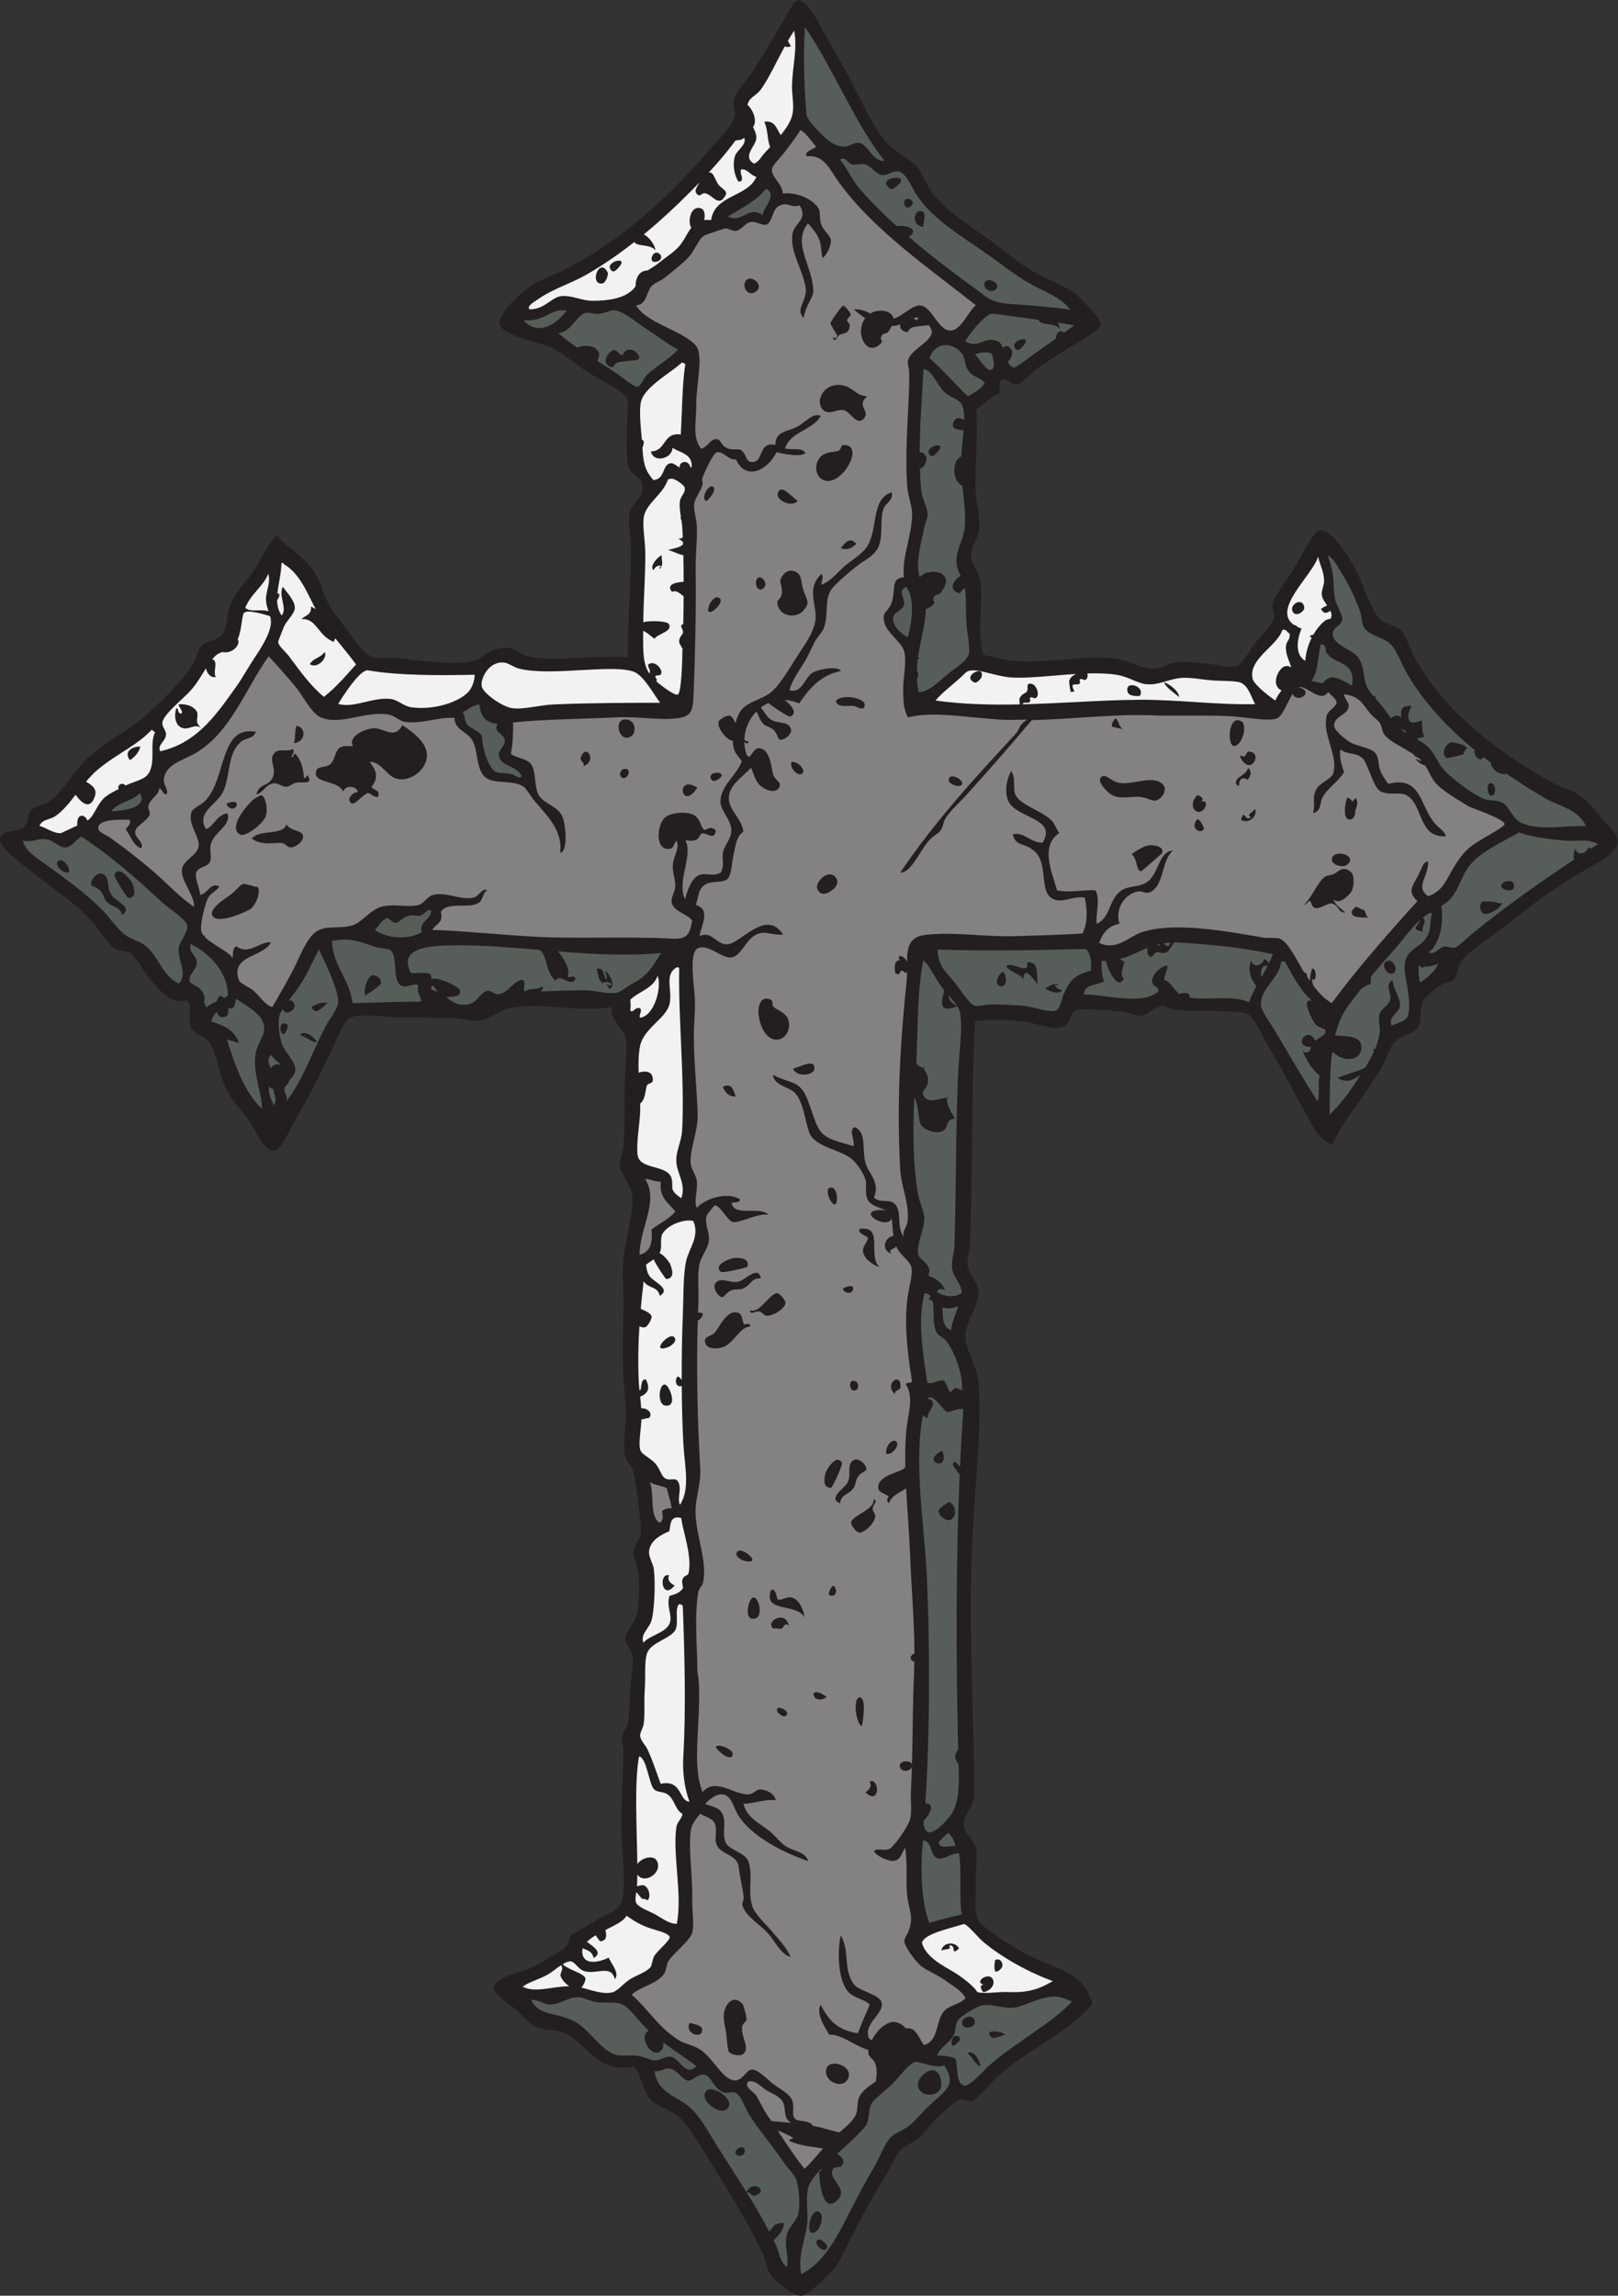 <?xml version="1.0" encoding="UTF-8" standalone="no"?>
<svg
   xmlns:dc="http://purl.org/dc/elements/1.1/"
   xmlns:cc="http://creativecommons.org/ns#"
   xmlns:rdf="http://www.w3.org/1999/02/22-rdf-syntax-ns#"
   xmlns:svg="http://www.w3.org/2000/svg"
   xmlns="http://www.w3.org/2000/svg"
   viewBox="0 0 648.667 920.213"
   height="920.213"
   width="648.667"
   xml:space="preserve"
   id="svg2"
   version="1.1"><rect x="0" y="0" width="648.667" height="920.213" fill="#333333" stroke="none"/><defs
     id="defs6" /><g
     transform="matrix(1.333,0,0,-1.333,0,920.213)"
     id="g10"><g
       transform="scale(0.1)"
       id="g12"><path
         id="path14"
         style="fill:#231f20;fill-opacity:1;fill-rule:evenodd;stroke:none"
         d="m 3015.27,5762.29 c -19.14,-6.29 -2.05,-26.46 -10.63,-43.24 -28.12,-10.34 -44.84,-32.01 -68.23,-47.05 4.04,-81.16 -2.93,-155.73 -2.75,-226.81 0.11,-46.64 14.35,-91.45 11.3,-133.16 -1.92,-26.07 -24.22,-50.99 -24.92,-75.7 -0.77,-27.01 25.75,-54.65 29.1,-82.69 8.57,-71.47 -11.99,-146.42 8.03,-219.57 28.94,-5.4 60.06,-14.44 90.06,-17.66 104.16,-11.18 223.78,22.41 316.79,4.78 39.98,-7.58 73.32,-31.89 111.7,-28.39 20.52,1.88 38.8,15.57 57.53,18.22 30.07,4.26 65.62,-1.39 97.22,-3.24 27.73,-1.62 65.7,-14.56 90.02,-6.86 17.09,5.41 39.85,50.66 57.34,72.21 19.21,23.68 47.4,49.02 53.72,72.2 2.71,9.91 -6.36,30.12 -3.77,43.19 4.31,21.51 53.61,87.35 68,111.86 18.44,31.39 55,105.23 71.6,108.26 38.47,7.04 94.76,-90.4 108.42,-114.8 19.47,-34.77 44.71,-120.19 72.56,-150.93 13.98,-15.41 48.91,-19.28 64.94,-35.75 19.12,-19.66 27.71,-58.83 43.52,-86.25 91.69,-158.82 241.29,-273.78 400.97,-365.7 27.01,-15.55 57.13,-22.35 86.55,-39.28 31.06,-17.88 67.88,-69.29 101.19,-104.02 57.24,-59.69 -22.83,-92.05 -93.11,-133.54 -99.16,-58.57 -155.9,-105.48 -244.15,-173.72 -41.19,-31.85 -91.73,-61.23 -114.85,-94.03 -8.88,-12.58 -11,-42.62 -17.81,-50.47 -9.04,-10.4 -32.94,-12.51 -46.72,-21.77 -15.15,-10.18 -44.44,-34.22 -50.23,-46.99 -9.08,-19.99 -3.09,-56.9 -10.53,-72.03 -12.16,-24.76 -53.95,-30.82 -71.82,-47.07 -14.63,-13.3 -22.2,-43.25 -35.74,-68.54 -46.3,-86.38 -113.44,-157.6 -153.91,-241.77 -39.87,14.48 -58.83,54.93 -75.92,86.11 -38.7,70.64 -68.92,130.49 -115.98,208.37 -16.73,27.71 -40.87,85.75 -61.57,96.97 -16.29,8.84 -73.42,8.89 -108.03,10.4 -38.26,1.66 -79.19,-1.64 -111.61,3.18 -11.82,1.76 -29.47,11.02 -36.04,10.67 -26.01,-1.38 -47.86,-27.45 -64.7,-29.04 -15.62,-1.47 -28.75,7.81 -46.83,10.62 -24.16,3.75 -122.02,13.8 -147.63,6.65 -24.71,-6.89 -14.59,-40.23 -43.02,-50.56 -30.77,-11.18 -85.01,14.15 -126.05,17.53 -52.35,4.31 -93.98,5.74 -136.81,-0.51 -10.93,-209.36 -7.15,-465.99 -15.49,-673.27 -0.83,-20.57 -9.08,-41.93 -6.97,-61.22 2.85,-26.04 30.46,-48.81 32.69,-75.47 3.76,-45.07 -40.88,-94.51 -39.07,-140.55 1.62,-41.66 36.49,-87.13 40.12,-143.85 8.89,-138.78 -12.48,-306.39 -19.82,-475.28 -10.57,-242.79 1.63,-445.16 6.14,-680.37 0.61,-32.31 2.86,-71.85 -3.25,-97.22 -4.37,-18.18 -28.35,-41.65 -28.55,-64.91 -0.26,-31.25 30.91,-47.78 36.26,-71.87 5.94,-26.71 -0.92,-71.06 0.39,-104.4 1.46,-37.2 -5.71,-81.94 4.01,-107.97 11.25,-30.18 94.07,-77 126.35,-96.74 51.57,-31.52 113.03,-48.691 151.48,-71.437 33.76,-19.969 57.63,-47.801 68.73,-89.739 -72.82,-89.363 -200.76,-139.695 -290.76,-224.285 -21.21,-19.93 -54.92,-63.359 -71.74,-68.672 -10.22,-3.23 -22.06,5.86 -36.03,3.457 -17.98,-3.066 -50.19,-37.519 -68.19,-54.238 -21.06,-19.59 -39.02,-46.27 -57.36,-61.426 -17.46,-14.414 -39.34,-21.551 -50.28,-32.586 -21.77,-21.918 -33.87,-58.39 -53.68,-90.195 -37.37,-60.031 -67.22,-116.086 -100.13,-180.383 -16.62,-32.469 -30.15,-66.394 -50.05,-90.183 C 2487.23,55.637 2429.34,1.477 2410.36,0 c -22.52,-1.738 -80.92,43.945 -93.84,64.445 -12.12,19.246 -14.82,46.336 -25.46,68.321 -48.46,100.222 -108.84,196.804 -170.29,294.558 -22.39,35.617 -49.08,82.453 -76,107.715 -24.44,22.922 -68.31,32.805 -90.22,57.266 -22.98,25.664 -25.23,70.449 -47.17,97.019 -113.18,-22.195 -133.03,63.188 -209.17,100.031 -25.27,12.227 -57.64,7.454 -82.86,17.688 -24.24,9.832 -40.56,34.422 -68.62,57.344 -20.93,17.105 -62,41.23 -61.42,60.965 0.96,32.98 83.4,47.082 114.97,61.64 15.68,7.238 35.52,20.068 50.29,28.988 35.72,21.54 58.21,25.27 64.54,68.63 28.44,11.77 51.68,30.81 82.63,47.12 27.61,14.53 61.74,26.08 71.8,54.27 16.07,45.01 -0.56,150.39 -0.85,226.79 -0.3,81.39 6.17,154.38 6.37,223.23 0.04,13.04 -5.21,30.23 -3.76,43.18 1.92,17.15 14.61,28.57 17.82,46.87 4.5,25.62 4.53,65.74 6.83,100.82 2.27,34.71 9.35,78.22 6.83,97.22 -2.25,17.05 -21.98,33.99 -21.78,50.32 0.29,25.02 29.98,50.07 35.7,79.34 6.64,34 7.05,87.32 3.14,122.41 -2.34,21.06 -15.53,42.2 -14.62,61.16 0.85,17.81 18.78,34.92 21.39,54.08 2.79,20.47 -3.6,64.08 -7.56,97.17 -3.57,29.76 -8.64,66.98 -14.73,89.95 -4.75,17.88 -22.32,33 -25.39,50.3 -6.17,34.71 4.15,82.47 3.12,126 -0.92,39.61 -6,79.14 -7.64,118.77 -4.07,98.95 4.21,202.85 -1.07,288.01 -5.64,91.09 34.93,179.59 27.87,248.51 -3.19,31.21 -32.42,58.44 -36.32,86.26 -2.51,18.02 9.43,43.45 10.58,61.24 3.17,49.25 3.19,108.81 2.98,165.61 -0.21,55.96 9.57,122.02 3,158.41 -5.87,32.56 -54.53,60.49 -39.94,93.45 -102.48,-16.54 -207.2,12.81 -298.8,-1.11 -38.43,-5.84 -69.12,-35.63 -100.65,-39.97 -22.33,-3.09 -47.65,5.43 -75.62,6.91 -42.27,2.25 -101.9,2.92 -158.42,3.01 -48.95,0.08 -120.72,13.48 -154.8,-0.58 -18.78,-7.74 -45.15,-75.29 -57.228,-101.01 -36.844,-78.52 -65.355,-132.76 -107.226,-205.6 -14.391,-25.03 -43.598,-90.23 -60.856,-93.83 -31.98,-6.67 -58.629,59.34 -75.922,86.12 -24.035,37.23 -49.804,56.12 -68.746,93.34 -23.929,47.02 -30.586,113.66 -54.551,147.4 -13.05,18.37 -46.519,24.99 -54.156,43 -10.055,23.67 4.098,64.27 -11.113,82.76 -50.387,-13.13 -81.067,26.79 -115.453,67.97 -19.617,23.48 -37.895,62.51 -57.879,75.38 -7.711,4.97 -31.485,3.57 -43.242,10.64 -23.918,14.38 -49.563,63.38 -79.547,93.31 -61.535,61.4 -115.571,92.81 -191.379,154.09 -15.926,12.87 -82.605,63.11 -75.922,86.11 7.172,24.67 55.496,18.48 71.879,32.67 12.867,11.14 9.699,36.4 21.414,50.48 12.504,15.04 41.336,16.91 57.492,29.01 40.469,30.33 72.324,91.76 114.711,130.03 52.149,47.08 118.738,79.85 172.332,126.65 44.985,39.27 110.863,103.19 143.422,155.33 9.797,15.68 12.793,41.19 24.996,54.09 14.582,15.42 47.672,15.76 61.082,32.63 17.395,21.88 14.227,61.7 24.863,90.09 13.805,36.86 48.036,69.32 71.614,104.68 24.519,36.75 39.195,76.67 68.008,104.64 34.558,-38.8 81.355,-63.48 112,-107.57 19.394,-27.92 26.332,-64.07 43.566,-97.04 13.871,-26.53 37.391,-53.72 61.511,-86.18 20.23,-27.2 47.2,-67.52 72.29,-75.32 20.44,-6.36 51.47,-0.36 79.21,-3.31 57.91,-6.16 166,-24.33 226.83,-6.35 31.87,9.41 50.14,44.35 107.87,36.39 18.8,-2.58 34.72,-21.14 54.09,-24.99 85.96,-17.08 195.9,6.79 298.81,-2.49 -0.07,110.39 9.78,216.52 9.58,327.64 -0.08,38.06 -10.31,76.26 -4.01,107.99 4.82,24.28 38.24,45.68 39.35,68.55 1.9,39.24 -35.21,40.9 -43.47,71.83 -7.18,26.9 -3.57,74.85 -3.99,104.39 -0.51,35.72 6.96,84.48 -0.38,100.8 -7.97,17.76 -93.59,60.78 -115.48,75.17 -42.21,27.77 -83.7,62.71 -111.88,75.18 -44.5,19.68 -146.82,34.76 -155.07,71.42 -5.87,26.16 50.18,79.64 71.64,97.47 38.4,31.9 75.93,42.65 107.78,58 179.49,86.54 325.64,221.13 455.82,372.51 23.8,27.66 65.9,69.55 71.65,93.86 3.94,16.68 -6.9,31.38 -0.21,57.61 4.97,19.48 28.84,42.76 46.54,68.56 42.96,62.65 89.18,145.46 128.81,212.89 29.92,50.9 88.94,-78.65 97.54,-93.23 28.8,-48.83 40.02,-68.4 61.6,-107.78 38.13,-69.58 78.16,-165.5 123.21,-215.54 25.8,-28.65 72.38,-50.09 93.88,-75.25 8.13,-9.53 24.1,-49.71 43.49,-75.44 46.95,-62.32 130.98,-108.64 198.6,-161.26 36.82,-28.65 69.85,-54.55 104.68,-75.21 38.89,-23.07 80.76,-36.55 119.02,-60.76 9.96,-6.29 87.42,-77.78 83.19,-100.49 -3.67,-19.58 -105.49,-72.85 -125.68,-86.86 -17.34,-12.03 -42.23,-27.09 -64.65,-43.45 -17.51,-12.78 -46.77,-45.33 -57.42,-47.01 -21.53,-3.39 -31.68,18.73 -46.86,14.22 v 0" /><path
         id="path16"
         style="fill:#f2f2f2;fill-opacity:1;fill-rule:evenodd;stroke:none"
         d="m 1427.38,4874.37 c 0.82,-14.16 -6.16,-37.28 -17.81,-50.47 -27.68,-31.34 -103.48,-56.99 -172.63,-47.44 -22.57,3.11 -40.93,22.6 -61.29,24.97 -55.45,6.45 -108.95,-28.25 -158.35,-14.99 10.65,18.85 65.76,105.38 89.63,101.13 92.84,-16.53 229.07,-15.27 320.45,-13.2 z m 558.32,-84.32 c -104.65,-0.15 -199.63,-0.23 -316.79,-4.78 -47.78,-1.86 -94.77,-16.72 -129.55,-11.29 -28.61,4.47 -84.24,42.75 -90.24,64.47 -5.91,21.33 19.84,78.5 68.13,72.25 13.3,-1.72 28.42,-14.07 43.26,-17.84 96.89,-24.58 278.84,14.76 345.64,-9.5 30.94,-11.25 63.5,-74.49 79.55,-93.31 v 0" /><path
         id="path18"
         style="fill:#575e5a;fill-opacity:1;fill-rule:evenodd;stroke:none"
         d="m 2293.43,6256.41 c -43.36,30.29 -60.65,-26.11 -104.39,-4 41.51,24.57 85.39,46.77 114.9,83.23 35.1,-18.01 -7.31,-54.71 -10.51,-79.23 z M 3972.25,4966.66 c 22.75,-5.37 8.62,-18.47 21.73,-32.32 28.9,-30.57 83.59,-21.33 72.34,-93.33 -19.05,12.4 -42.21,24.22 -57.09,25.32 -9.56,0.71 -20.54,-4.03 -27.03,-13.59 -5.95,-8.75 -20.97,2.53 -38.33,2.21 20.69,26.09 19.49,73.91 28.38,111.71 z M 334.504,4463.49 c 19.379,27.39 63.098,30.62 86.199,54.32 25.121,-43.21 -46.308,-51.81 -86.199,-54.32 z m 962.316,-298.82 c -2.55,-28.63 -38.84,-34.45 -28.55,-64.9 -43.03,-23.17 -102.63,-18.97 -140.43,6.68 11.32,12.68 18.59,29.37 35.86,36.13 9.04,-0.81 14.74,-13.38 25.25,-14.31 10.47,-0.91 17.69,15.26 43.13,21.76 11.38,2.91 23.89,-2.83 32.4,0.12 14.52,5.04 21.83,22.7 32.34,14.52 z m 145.29,619.75 c 2.28,-29.97 15.39,-55.38 54.22,-57.4 -14.92,-27.93 19.37,-26.76 21.78,-50.32 1.68,-16.31 -18.95,-28.02 -17.83,-43.26 2.67,-36.66 52.36,-28.97 68.64,-64.55 -6.89,-10.07 -18.92,3.88 -32.43,7.08 -16.74,3.98 -36.81,0.71 -46.82,7.03 -20.35,12.82 -37.82,64.36 -40,104.25 -0.81,14.86 -35.96,26.43 -43.33,35.84 -10.93,13.94 -6.46,24.11 -14.55,39.55 17.97,6.07 26.9,21.13 50.32,21.78 z m 1283.9,353.99 c 26.82,-37.86 16.37,-106.71 4.16,-151.18 -24.39,12.71 -47.78,36.05 -43.43,61.03 2.44,14.04 27.71,19.87 32.26,36.13 5.04,17.99 -22.68,42.63 7.01,54.02 v 0" /><path
         id="path20"
         style="fill:#575e5a;fill-opacity:1;fill-rule:evenodd;stroke:none"
         d="m 2881.67,2975.38 c -6.88,-24.25 -18.1,-44.21 -21.34,-72.08 -23.25,7.89 -26.33,36.09 -25.45,68.3 20.07,-4.95 30.33,-2.21 46.79,3.78 z m -30.1,-1584.12 c 11.22,-9.18 18.51,-22.32 21.75,-39.52 -25.63,2.05 -43.02,-9.81 -50.44,10.6 7.37,11.82 18.56,19.86 28.69,28.92 v 0" /><path
         id="path22"
         style="fill:#848182;fill-opacity:1;fill-rule:evenodd;stroke:none"
         d="m 1954.84,2446.32 c 13.46,-9.32 35.32,-10.19 50.46,-17.81 4.62,-20.65 12.06,-38.44 14.64,-61.15 -14.1,2.03 -20.9,-3.17 -28.78,-7.3 2.08,-16.96 5.23,-27.21 -7.07,-36.04 -31.24,19.12 -15.7,85.37 -29.25,122.3 z m -14.2,910.75 c 7.93,4.21 29.45,-8.75 46.82,-7.02 -5.98,-50.6 24.82,-64.13 43.55,-89.84 -18.88,-23.12 -48.02,-36.03 -71.81,-54.27 4.74,-41.77 -5.14,-69.03 -35.72,-75.73 -0.04,79.53 58.99,161.21 17.16,226.86 v 0" /><path
         id="path24"
         style="fill:#848182;fill-opacity:1;fill-rule:evenodd;stroke:none"
         d="m 2407.68,6512.44 c 19.78,-12.58 31.72,-33.09 46.98,-50.23 -9.31,-8.7 -37.09,-14.14 -28.69,-28.91 53.42,5.92 68.83,-39.52 97.49,-78.84 105.67,-144.91 272.15,-258.51 411.79,-369.26 -21.2,-13.89 -43.23,-74.24 -75.33,-75.88 -37.49,-1.92 -56.06,70.07 -90.27,75.25 -24.75,3.76 -54.18,-32.54 -82.13,-39.16 -0.16,1.05 -0.42,2.02 -0.8,2.92 -12.27,28.93 -54.19,20.31 -62.81,15.77 -2.17,-1.14 -4.22,-2.36 -6.16,-3.65 -14.42,7.22 -29.1,13.79 -49.66,12.58 11.09,-10.02 22.22,-19.12 34.35,-26.77 -33.92,-44.23 4.94,-119.93 47.03,-75.38 9.53,10.07 -8.4,9.14 4.21,25.65 3.13,4.08 14.63,4.42 17.82,8.88 3.43,4.8 7.29,11.01 10.39,17.4 9.44,0.35 17.93,2.46 25.74,5.33 -1.77,-8.45 1.02,-16.81 13.09,-21.73 16.69,-6.79 6.37,7.38 24.36,12.8 7.56,2.3 36.03,5.22 48.36,6.39 5.5,-7.48 9.13,-15.13 8.9,-20.1 -1.41,-31.71 -63.86,-52.38 -71.68,-86.67 -1.98,-8.69 3.54,-23.15 3.73,-32.38 1.89,-96.29 -14.63,-226.29 -5.92,-345.63 2.09,-28.56 15.48,-59.22 14.72,-86.35 -1.88,-68.22 -31.8,-127.71 -24.5,-187.29 -38.85,-1.3 -24.88,-33.04 -35.73,-72.13 -6.5,-23.41 -23.93,-31.73 -25.04,-43.29 -4.55,-47.69 53.53,-73.89 61.6,-107.78 8,-33.52 -3.76,-80.45 -3.17,-111.6 0.6,-32.67 -0.75,-59.14 14.7,-86.35 70.9,19.26 170.04,0.71 270.04,-6.19 31.66,-2.19 55.06,-1.05 88.23,-0.42 -26.82,-16.77 -21.66,-28.6 -34.12,-42.1 -120.47,-130.45 -241.92,-261.16 -347.73,-418.04 37.84,0.64 61.2,76.01 95.69,105.84 8.66,7.48 17.95,11.72 24.85,19.72 8.88,10.31 7.38,23.06 14.43,35.34 15.83,27.53 47.61,52.62 73.13,82.93 65.76,72 132.84,150.01 187.61,214.83 122.07,2.65 250.78,19.07 362.27,14.42 69.87,-2.91 153.27,1.57 234,-2.72 49.07,-2.61 112.39,-16.7 140.43,-6.68 17.08,6.1 32.05,48.63 48.05,74.38 2.7,-13.07 20.95,-16.64 32.19,-7.68 16.17,12.9 -0.54,25.61 -15.37,26.05 1.05,0.51 2.11,0.88 3.19,1.11 23.19,4.91 65.07,-49.3 86.45,-14.08 5.73,-8.28 25.49,-20.17 25.32,-32.31 -0.16,-10.89 -25.39,-25.38 -28.67,-36.11 -17.63,-57.67 35.54,-122.05 18.65,-176.33 -5.47,-17.62 -40.37,-28.77 -50.21,-46.98 -15.31,-28.35 -2.08,-44.61 -10.53,-72.05 25.48,2.48 20.19,32.11 28.62,46.92 16.63,29.23 48.75,48.05 64.51,75.83 -6.42,20.03 -14.06,38.84 -11.06,68.36 23.3,-18.55 45.84,-6.57 68.51,-28.53 13.32,-12.91 31.73,-86.31 50.76,-97.02 26.15,-14.7 62.35,-0.5 82.86,-14.09 48.38,-32.05 32.03,-126.27 115.66,-121.97 -6.23,19.43 -23.9,24.82 -39.78,46.65 -39.23,53.95 -38.66,135.49 -133.61,111.1 -13.65,18.43 -19.01,26.41 -25.36,43.11 -4.46,11.75 -1.97,36.32 -14.59,50.34 -14.83,16.5 -55.63,19.25 -75.72,32.12 -15.19,9.74 -45.41,34.31 -46.98,46.63 -3.85,30.53 37.03,32.45 42.99,57.76 3.52,14.95 -6.05,13.98 -14.55,39.54 46.77,-5.88 53.22,-24.07 79.42,-57.3 8.66,-11 23.49,-19.98 28.9,-28.69 6.99,-11.24 6.83,-26.2 14.54,-35.95 17.3,-21.86 55.32,-37.02 87.83,-59.27 1.69,-4.82 6.75,-7.36 12.87,-9.5 2.61,-2.07 5.13,-4.21 7.57,-6.43 1.1,-0.98 2.14,-2.01 3.18,-3.07 -5.35,0.39 -11.01,2.21 -17.32,6.93 2.09,-8.54 15.56,-17.27 28.49,-21.4 11.79,-18.45 19.75,-40.74 32.74,-54.28 23.91,-24.95 62.76,-46.53 97.45,-68.04 8.6,-5.33 108.18,-37.69 108.2,-53.59 0,-6.82 -42.69,-30.19 -46.68,-32.58 -51.41,-30.75 -70.77,-39.77 -104.05,-93.99 -26.58,-43.29 -34.17,-74.02 -78.87,-90.29 -41.3,28.67 1.59,56.84 -0.39,104.4 -14.61,0.89 -20.12,-23.11 -28.65,-39.71 -17.55,-34.13 -35.71,-49.79 -3.3,-79.21 -89.46,-98.92 -177.86,-198.88 -258.06,-306.97 -22.5,13.64 -39.51,32.03 -54.87,52.48 -2.25,6.83 -4.79,13.56 -3.41,21.68 9.8,-19.29 17.2,27.8 -0.53,30.54 -4.11,-12.94 -6.54,-25.53 -6.41,-37.86 -2.5,3.59 -5,7.23 -7.47,10.89 -1.25,7.79 -3.56,13.2 -7.28,14.38 -0.98,0.31 -1.91,0.49 -2.77,0.55 -0.14,0.21 -0.28,0.42 -0.41,0.63 -17.53,26 -44.98,89.32 -72.38,100.54 -10.43,4.27 -35.33,0.85 -50.41,3.4 -97.68,16.51 -263.05,49.18 -363.66,16.65 -41.01,-13.26 -76.19,-57.57 -129.48,-32.88 9.79,29.73 27.41,51.68 60.98,57.83 -15.21,46.31 17.67,91.39 57.24,97.4 9.42,1.44 22.77,-7.23 32.41,-3.47 45.6,17.8 34.83,96.41 71.53,126.27 -46.82,-3.76 -41.68,-75.25 -82.44,-97.51 -24.44,-13.36 -52.15,-8.84 -71.92,-21.87 -40.54,-26.72 -31.27,-80.45 -75.21,-101.08 -4.61,26.34 11.78,72.18 -3.98,100.79 -42.81,1.76 -76.43,-7.86 -115.2,-0.43 -18.26,60.36 -50.18,135.08 6.56,172.82 -9.04,10.54 -13.41,27.03 -21.74,35.93 -27.67,29.51 -91.45,46.35 -108.28,75.18 -12.34,21.13 0.93,50.23 -14.69,75.55 -16.38,-30.63 -18.66,-62.86 -10.48,-86.44 19.98,-57.54 151.56,-52.71 104.9,-129.21 -37.38,-1.15 -56.4,34.23 -90.11,24.87 11.41,-38.9 31.66,-21.77 64.99,-50.16 47.28,-40.28 8.18,-133.53 65.36,-147.36 25.79,-6.24 48.67,11.49 86.37,7.53 8.62,-39.21 8.84,-77.59 -6.8,-108.03 -62.58,-4.55 -127.85,-5.4 -194.36,-7.93 -84.63,-3.21 -169.34,9.85 -241.24,6.3 -45.76,-2.25 -81.12,-2.1 -89.8,-50.73 -1.83,-10.17 -2.21,-21.27 -2.2,-32.94 -3.68,9.02 -11.12,16.09 -21.95,18.18 -4.53,-5.94 -3.5,-10.66 3.12,-14.14 -20.47,5.99 -19.89,-27.09 -16.27,-38.21 21.19,-13.25 6.15,22.04 32.21,-0.29 1.26,2.17 2.3,4.42 3.13,6.7 -0.02,-9.65 -0.28,-19.48 -1.31,-29.32 -19.19,-182.43 -30.32,-368.72 -19.5,-565.27 3.15,-57.09 28.13,-102.76 22.19,-158.32 -1.9,-17.82 -18.57,-31.52 -10.62,-46.84 -24.29,26.64 -3.8,78.49 -29.17,100.7 -16.99,14.85 -42.05,-0.14 -61.27,17.77 19.4,47.52 -16.52,71.99 -25.59,104.3 -11,39.1 4.95,92.66 -32.8,107.87 -18.69,-9.62 1.62,-38.12 -3.39,-57.6 -37.67,12.98 -75.15,16.79 -97.35,42.83 -24.7,28.94 -33.98,105.65 -61.7,132.97 -22.07,21.76 -51.44,19.86 -82.95,39.29 3.24,-34.77 51.22,-35.86 68.61,-57.34 23.09,-28.52 27.92,-80.21 40.04,-115.05 16.76,-48.2 98.42,-50.97 133.5,-85.91 15.28,-15.19 30.54,-39.2 36.23,-57.46 4.93,-15.85 -3.57,-40.35 7.43,-61.16 9.17,-17.38 36.09,-22.77 56.45,-32.34 -7.23,2.1 -15.41,2.53 -20.95,2.31 -72.02,-2.95 20.5,-60.07 34.59,-26.76 0.41,0.94 0.73,1.85 0.99,2.71 2.82,-19.96 2.79,-37.24 5.58,-54.83 -19.21,2.33 -44.35,-37.07 -5.72,-53.04 -13.05,14.88 9.73,14.88 12.58,20.6 0.32,0.68 0.61,1.99 0.88,3.63 0.77,-1.96 1.62,-3.95 2.52,-5.97 9.57,-21.07 39.2,-39.85 43.42,-57.44 5.1,-21.2 -5.92,-57 -10.47,-86.44 -10.85,-70.06 -4.19,-155.65 11.74,-251.94 4.35,-15.08 -15.16,-6.49 -17.95,-14.48 26.92,-40.15 4.7,-91.34 0.57,-151.2 -2.18,-31.6 -2.57,-64.5 -1.9,-97.81 -2.1,-2.57 -4.4,-4.92 -7.2,-6.59 -19.37,-11.56 -80.18,-21.47 -73.77,-59.3 1.7,-9.99 21.3,-15.5 30.93,-22.37 -4.83,-8.54 -8.43,-16.63 1.87,-19.82 4.14,20 29.07,30.49 50.57,43.64 3.53,-68.17 9.49,-135.5 11.63,-194.11 3.71,-101.71 13.26,-202.33 13.3,-301.91 -12.23,-4.67 -17.89,-18.77 -0.2,-24.93 -0.17,-11.05 -0.49,-22.09 -0.96,-33.11 -4.01,-93.82 -3.82,-185.83 -6.27,-274.8 -5.62,13.77 -43.09,10.83 -35.85,-9.69 5.2,-14.76 30.36,-12.89 35.61,1.03 -0.72,-24.58 -1.66,-48.91 -2.96,-72.98 -1.57,-28.91 4.33,-61.54 -3.28,-86.42 -7.03,-22.96 -47.93,-80.31 -60.88,-86.62 -15.38,-7.49 -38.92,3.91 -46.76,-7.38 6.43,-13.84 44.48,-31.68 61.29,-28.57 19.25,3.57 23.11,24.38 32.25,39.72 8.76,-56.31 0.26,-108.03 7.79,-154.77 6.26,-38.97 16.9,-53.63 3.94,-93.59 -2.84,-8.79 -14.64,-26.03 -14.27,-32.45 1.1,-19.35 37.57,-65.33 50.68,-75.412 20.69,-15.907 49.82,-26.446 72.16,-42.93 23,-16.98 49.15,-29.539 61.39,-53.77 -18.62,-20.632 -51.51,-19.902 -68.23,-43.457 -21.16,-29.793 -13.27,-86.23 -57.24,-97.41 -13.85,20.196 -21.27,47 -43.39,50.242 -3.36,0.489 -6.78,0.325 -10.24,-0.359 -6.93,8.27 -16.36,15.035 -28.9,18.477 -25.59,7 -58.03,-22.278 -74.16,-53.977 -3,1.691 -5.98,3.859 -8.98,6.602 -15.34,44.961 43.76,70.929 39.21,104.543 -3.87,28.574 -70.18,34.257 -86.64,60.879 -29.77,48.164 -8.68,92.902 -36.53,143.862 -10.2,-44.71 -9.79,-125.437 18.62,-165.534 17.46,-24.649 49.5,-24.051 68.56,-42.942 -12.21,-28.543 -25.02,-56.461 -35.67,-86.531 -59.96,9.492 -88.24,37.793 -111.93,85.988 -15.19,-26.203 12.62,-68.301 25.53,-89.914 40.06,0.488 75.9,-34.023 118.19,-46.316 -0.56,-4.485 -0.59,-8.801 -0.02,-12.793 0.92,-6.465 14.96,-16.098 18.74,-24.102 7.39,-15.605 7.09,-35.605 3.31,-57.531 -18.37,-13.066 -38.5,-25 -49.53,-46.121 -8.32,-15.957 -2.8,-36.699 -10.58,-54.035 -8.8,-19.59 -29.63,-36.446 -49.94,-53.313 -25.59,6.196 -51.77,14.387 -65.45,17.121 -4.83,0.965 -9.89,1.914 -15.13,2.832 0.35,0.157 0.7,0.313 1.04,0.469 -12.49,19.336 -43.87,9.766 -54.08,21.406 -11.04,12.579 0.05,33.243 -7.41,53.965 -7.15,19.883 -37.56,35.207 -57.78,50.188 -17.21,12.742 -43.96,43.855 -64.96,42.957 -15.19,-0.653 -25.95,-32.578 -50.28,-32.586 -34.91,-0.012 -65.41,67.976 -104.75,93.211 -21.2,13.594 -45.93,16.523 -64.9,28.554 -61.64,39.094 -92.62,94.719 -140.91,136.27 26.72,24.172 75.27,31.555 96.96,61.574 8.11,11.219 7.48,28.289 14.26,39.653 13.06,21.92 66.33,62.59 71.68,86.66 5.58,25.19 -1.11,67.25 -0.37,97.2 1.72,68.78 -11.88,151.18 -4.38,208.79 2.56,19.66 17.21,36.47 28.61,50.51 11.53,-8.32 37.19,-14.28 43.31,-28.64 9.39,-22.02 -3.44,-48.95 7.45,-68.37 15.54,-27.7 61.16,-26.5 65.05,-64.56 2.68,-26.32 12.86,-69.39 14.74,-89.95 0.71,-7.93 -5.78,-17.62 -3.51,-25.21 9.86,-33.07 52.9,-56.49 75.91,-82.52 24.69,-27.96 37.17,-61.8 68.67,-71.75 -11.91,28.61 -35.2,51.93 -57.89,78.99 -17.68,21.08 -49.49,48.38 -57.89,75.39 -13.59,43.66 3.64,91.22 -11.3,133.15 -9.58,26.92 -58.66,33.25 -68.62,57.36 -12.58,30.46 6.98,68 -14.74,93.53 -10.26,12.06 -25.81,13.6 -46.88,21.43 12.31,13.57 34.1,31.89 53.89,29 26.6,-3.9 32.16,-41.68 47.04,-64.62 41.9,-64.64 138.69,-112.08 209.31,-136.02 -7.8,27.25 -41.63,29.76 -64.96,42.95 -17.87,10.11 -31.49,30.94 -50.57,46.61 -30.08,24.71 -67.32,38.86 -79.52,82.51 35,1.13 58.15,14.01 97.17,11.17 -2.3,18.86 -28.05,31.99 -46.93,32.23 -10.64,0.11 -20.24,-13.41 -32.34,-14.54 -44.33,-4.1 -101.28,52.61 -140.43,6.68 -35.16,86.35 -2.8,213.61 -12.06,338.36 -0.76,10.28 -3.67,19.33 -3.71,28.79 -0.26,69.4 -9.55,162.7 2.73,234.01 2.03,11.77 11.89,18.02 14.29,28.85 14.88,67.19 -25.61,149.34 -22.43,223.12 1.62,37.48 16.68,75.74 13.95,122.46 -8.46,144.6 -11.57,297.72 -7.28,442.14 8.61,4.98 15.74,12.95 15.1,21.19 -4.04,2.28 -9.09,3.08 -14.32,2.75 0.32,9.08 0.67,18.11 1.05,27.1 1.82,42.45 -3.68,89 3.16,118.81 6.16,26.83 26.36,45.83 28.54,72.1 1.89,22.96 -12.95,48.59 -7.48,71.97 1.46,6.19 23.79,32.35 25.08,32.5 14.82,1.74 39.66,-47.6 54.19,-50.2 20.6,-3.68 75.69,28.07 107.93,22.01 -28.58,28.07 -103.67,-8.23 -111.74,35.58 8.87,3.14 24.93,-0.83 25.16,10.89 -39.63,24.59 -107.03,0.65 -129.51,-25.68 -10.38,19.04 3.67,50.46 -0.31,82.79 -1.77,14.41 -16.45,33.73 -18.19,50.34 -4.15,39.69 22.63,99.05 21.05,147.67 -2.35,72.58 -11.17,155.32 -11.68,237.57 -0.22,34.17 4.92,71 3.19,108.01 -2.39,51.27 -19.19,142.63 10.23,154.83 29.85,12.4 70.61,-30.4 97.31,-28.43 34.71,2.56 44.94,61.31 86.13,72.33 24.4,6.52 36.92,-5.72 72.01,-3.34 -52.93,80.44 -128.78,-29.38 -169.09,-29.43 -33.7,-0.05 -45.02,41.73 -82.89,24.9 7.84,36.63 33.84,80.89 -11.16,93.55 9.87,24.77 5.59,46.43 28.58,61.3 20,12.96 54.92,3.43 68.33,18.27 10.9,12.05 12.49,53.85 17.72,75.66 5.93,24.76 7.27,49.91 28.55,64.9 -3.88,40.21 -43.41,63.69 -43.57,100.64 -0.17,40.06 41.14,63.4 66.99,92.05 7.82,-19.82 14,-42.95 28.95,-55.2 17.44,-14.26 42.42,-20.7 52.84,-8 14.93,18.22 -8.44,24.48 -14.15,39.21 -8.17,21.04 -7.79,82.64 -46.17,82.64 -10.13,-0.01 -18.83,-18.42 -27.21,-26.78 -2.36,1.92 -4.68,3.72 -6.93,5 -4.99,13.27 -7.45,26.9 -7.73,40.36 5.23,-4.38 9.44,-7.21 13.96,1.07 -5.32,-0.09 -9.89,1.93 -13.92,5.37 1.01,32.11 14.4,62.83 35.97,85.14 7.81,-9.89 7.29,-23.61 22.83,-38.62 5.24,-5.05 18.64,-7.8 27.1,-14.92 14.27,-12 14.75,-28.99 20.03,-30.82 11.26,-3.88 42.53,16.52 33.11,35.14 -11.44,22.68 -40.94,9.94 -63.68,28.16 -7.85,6.31 -16.54,22.39 -25.86,33.11 7.06,5.38 14.72,9.96 22.89,13.57 13.01,-11.27 60.16,-42.8 65.64,-40.7 26.1,9.97 -1.04,38.07 -16.53,49.74 13.83,-0.69 28.32,-3.97 43.2,-10.33 30.17,44.19 63.85,84.89 125.64,97.68 -10.03,16.43 -65.19,5.03 -82.78,-3.91 -27.02,-13.73 -31.89,-64.52 -71.8,-54.27 8.67,34.75 32.53,61.9 50.05,93.79 8.16,14.84 15.95,32.28 25,50.49 7.31,14.69 24.47,31.06 28.65,43.31 15.58,45.53 -1.13,85.43 24.75,118.89 13.43,17.34 65.97,61.91 86.12,75.92 13.27,9.22 44.05,25.13 53.82,50.6 14.18,36.97 2.43,78.17 13.97,111.66 7.03,20.37 30.7,24.56 25.02,50.49 -61.36,-17.89 -41.18,-105.63 -71.41,-158.67 -14.16,-24.85 -44.74,-42.21 -68.17,-61.45 -23.14,-19.01 -39.9,-44.76 -71.79,-57.87 0,11.21 8.43,23.49 -0.12,32.4 -46.92,-43.5 -12.73,-93.51 -17.48,-136.87 -4.36,-39.68 -37.54,-82.22 -60.76,-119.03 -22.26,-35.28 -49.03,-81.01 -75.22,-101.08 -26.31,-20.15 -67.55,-27.41 -86.22,-50.72 -8.01,-10.01 -14.38,-24.65 -18.86,-40.55 -4.95,11.17 -10.1,20.21 -16.85,22.55 -6.13,2.11 -30.02,-9.19 -33.61,-18.08 -5.3,-13.07 16.07,-48.88 39.26,-56.89 1.13,-0.4 2.38,-0.48 3.7,-0.36 0.04,-6.79 0.55,-13.03 1.59,-18.36 3.78,-19.57 13.41,-26.6 25.36,-43.11 -16.2,-44.23 -62.39,-72.53 -64.36,-119.04 -1.29,-30.36 32.73,-55.73 32.73,-89.88 0.01,-24.4 -20.76,-43.83 -24.96,-64.89 -4.43,-22.24 5.86,-37.63 -6.96,-61.23 -21.18,-13.92 -45.81,0.44 -64.78,-7.44 -23.76,-9.85 -35.24,-47.58 -42.93,-72.16 -22.83,49.51 16.08,113.74 6.6,162.03 -1.07,5.43 -2.79,10.38 -5.02,14.95 11.12,-1.92 23.67,-3.45 33.18,1.64 7.07,3.79 12.88,17.57 15.72,18.32 16.28,4.23 37.64,-24.05 42.43,9.38 -18.85,17.5 -28.28,-1.86 -35.08,2.13 -10.84,6.37 -10.14,33.29 -32.16,44.79 -21.57,11.25 -70.59,6.89 -86.94,-9.34 -23.34,-23.21 -29.75,-101.79 17.99,-92.43 9.8,1.91 10.57,16.9 18.09,24.49 1.49,-4.07 2.54,-8.68 2.99,-14.04 1.25,-15.12 -12.53,-36.82 -14.18,-61.25 -1.37,-20.25 7.98,-43.36 7.43,-61.18 -0.59,-19.3 -14.4,-34.96 -10.61,-50.43 6.92,-28.28 46.27,-32.6 61.4,-53.78 -7.95,-45.71 -16.93,-56.95 -64.6,-54.24 -121.62,6.92 -287.75,-1.49 -410.42,5.67 -112.54,6.57 -217.61,17.72 -306.08,20.46 7.63,18.73 34.64,18.21 25,54.09 20.51,31.62 79.44,9.34 111.5,25.62 16.33,8.28 13.43,31.94 28.66,39.7 -16.07,7.35 -24.9,-17.66 -39.53,-21.74 -39.15,-10.94 -86.65,19.43 -126.02,6.73 -14.43,-4.65 -27.32,-25.55 -39.49,-28.95 -35.36,-9.88 -81.78,5.67 -118.77,-7.64 -32.26,-11.61 -55.32,-46.62 -82.6,-54.31 -42.66,-12.04 -76.285,1.89 -107.937,-18.41 -29.621,-18.98 -52.961,-82.98 -67.976,-111.85 -21.782,-41.86 -41.352,-74.88 -64.372,-115.44 -23.253,7.26 -37.343,32.65 -57.792,50.18 -11.809,10.13 -39.161,19.99 -43.321,32.24 -25.047,73.81 73.196,66.81 96.781,111.97 -33.308,4.62 -64.933,-40.2 -104.359,-11.19 -10.203,-5.41 -9.93,-21.22 -10.664,-36.04 -9.574,18.61 -60.094,40 -83.242,63.14 0.023,1.7 -0.086,4.2 -0.258,7.77 0.141,-2.96 -1.449,-3.8 -3.582,-3.6 -3.199,3.8 -5.578,7.65 -6.809,11.53 -6.004,18.97 11.645,89.52 21.207,104.49 9.118,14.26 26.036,19.38 32.282,32.52 -27.075,13.64 -34.567,-23.02 -57.508,-25.42 -0.199,20.3 -18.055,50.09 -11.055,68.36 6.016,15.7 31.692,15.12 39.492,28.95 8.895,15.76 -1.41,35.76 3.395,54.01 10.066,38.21 63.926,58.25 50.058,93.79 -31.527,-3.42 -44.351,-44.41 -64.628,-47.04 -30.317,52.06 36.945,74.54 53.57,115.4 20.57,50.54 11.543,114.24 53.453,147.8 13.57,10.87 37.598,8.82 43.09,28.96 -108.922,20.31 -87.906,-138.85 -150.438,-205.76 -16.132,-17.27 -38.922,-22.91 -43.062,-36.16 -11.113,-35.56 24.183,-73.2 21.98,-100.72 -2.148,-26.76 -46.25,-44.11 -50.144,-68.59 -5.778,-36.24 36.887,-77.23 36.418,-115.06 -45.672,29.4 -81.828,72.73 -140.848,121.87 -29.058,24.2 -71.769,57.55 -111.926,85.99 -12.129,8.59 -36.437,17.31 -36.105,28.66 0.851,29.06 66.433,25.11 93.508,25.55 8.629,-10.35 -5.219,-21.38 -10.7,-28.84 15.332,-19.49 21.282,-48.43 47.024,-57.42 8.492,22.17 -20.426,29.26 -18.188,50.33 1.922,18.13 35.313,30.73 43.008,50.56 3.465,8.93 -5.051,17.56 -3.691,25.18 4.304,24.2 33.582,34.04 32.195,54.12 11.168,-2 9.527,-16.89 21.664,-17.91 9.492,10 -8.367,28.62 -7.355,43.17 3.047,43.88 49.277,56.66 86.117,75.92 113.617,59.39 159.984,200.77 229.297,296.06 29.707,-31.7 50.91,-56.07 79.535,-89.7 19.613,-23.06 49.273,-81.54 75.949,-93.32 60.047,-26.52 134.417,20.12 205.177,7.96 17,-2.92 32.64,-18.87 46.88,-21.42 49.78,-8.94 101.21,14.78 151.15,11.36 1.28,-37.53 37.32,-39.06 54.26,-68.2 17.47,-30.06 10.28,-88.31 40.01,-111.45 26.41,-20.55 86.02,-5.36 115.31,-28.37 7.71,-6.06 19.39,-27.29 32.56,-43.07 32.6,-39.1 83.9,-84.58 76.18,-154.52 23.21,2.41 17.26,82.65 6.8,108.02 -12.71,30.82 -52.35,39.12 -68.64,60.95 -18.06,24.21 -9.05,72.27 -25.56,97.1 -11.74,17.66 -49.04,19.4 -61.31,32.17 6.57,27.91 7.17,69.37 6.84,93.63 102.1,10.42 201.33,10.07 313.16,15.56 62.46,3.07 124.87,-9.64 180,-2.92 47.59,5.79 47.76,25.26 50.09,82.98 4.3,106.49 7.41,240.45 5.85,363.63 -0.65,50.67 6.09,96.95 3.09,136.81 -1.58,20.98 -9.44,41.55 -7.43,61.17 1.65,16.15 18,34.52 24.99,57.7 1.98,6.56 -2.59,15.24 -0.09,21.59 4.3,10.95 30.98,72.89 42.92,75.77 19.81,4.78 34.37,-23.76 57.69,-21.39 31.96,-68.32 97.83,-28.77 122.31,22.06 25.5,-7.14 73.19,-14.6 86.41,-3.28 -7.02,18.22 -41.14,9.14 -61.25,14.18 16.55,51.71 82.67,54.24 107.63,97.6 -22.78,12.5 -45.34,-19.16 -71.87,-32.67 -27.84,-14.18 -65.34,-12.95 -64.6,-54.24 -54.96,11.92 -31.97,-58.42 -75.41,-50.69 -13.69,2.44 -12.74,25.87 -28.93,35.9 -6.29,3.89 -21.86,-1.11 -36.02,3.46 -25.96,8.37 -21.63,27.86 -36.11,28.67 -20.13,1.11 -22.18,-19.98 -46.69,-28.98 -28.38,35.86 -13.93,80.78 -14.89,133.15 -1,53.89 23.07,147.71 -0.66,176.39 -38.69,46.78 -146.89,65.85 -180.46,121.74 31.87,1.72 31.04,39.59 46.59,57.77 7.95,9.29 26.63,15.23 39.5,25.35 24.14,18.97 55.23,44.08 71.77,61.46 18.38,19.34 29.65,54.86 46.56,64.98 6.3,3.77 61.1,21.65 64.72,21.84 10.39,0.56 20.18,-9.23 32.42,-7.08 15.51,2.73 27.64,23.1 39.51,25.35 14.88,6.8 38.97,-10.68 50.23,-7.01 19.14,6.23 18.4,46.66 37.87,56.23 29.67,14.58 32.87,-6.83 62.92,1.74 26.31,-43.23 -15.34,-51.81 -21.32,-84.34 -10.11,-55.08 35.34,-113.8 40.27,-171.19 -1.57,-38 -31.52,-57.95 -6.9,-82.83 8.83,46.02 29.45,58.34 29,82.54 -1.35,72.62 -65.06,142.6 -15.66,201.92 13.35,-16.65 27.21,-29.91 34.89,-52.26 4.93,-14.31 4.82,-36.61 8.7,-51.99 11.75,8.05 26.59,36.4 25,54.1 -1.21,13.43 -20.67,25.83 -28.97,46.69 -5.89,14.77 -1.99,36.26 -7.38,46.78 -12.54,24.49 -61.54,52.12 -108.17,46.4 -1.97,31.52 -33.7,46.98 -32.67,71.87 0.56,13.55 24.08,34.03 39.4,54.15 20.46,26.87 33.73,44.37 46.56,64.98 z M 2309.8,3899.89 c -53.9,9.21 -25.76,-141.14 36.35,-121.16 17.12,5.52 33.66,29.39 24.44,58.61 -6.86,21.68 -38.14,31.11 -44.42,38.43 -7.91,9.25 5.12,20.47 -16.37,24.12 z m 75.38,-210.05 c 10.84,-27.07 61.09,-19.97 63.73,-2.15 5.07,33.99 -37.97,9.09 -63.73,2.15 z m -211.53,-54.65 c 7.8,-18.08 19.5,-29.84 38.67,-29.28 -6.3,20.54 -11.86,42.32 -38.67,29.28 z m 329.65,-303.1 c -38.4,6.66 14.81,-93.43 13.86,-28.25 -0.23,14.89 -8.96,27.38 -13.86,28.25 z m -293.07,-211.35 c -10.08,-0.16 -67.52,-19.03 -42.55,-41.87 5.03,-4.64 79.59,12.42 80.43,15.92 4.39,18.45 -7.82,26.51 -37.88,25.95 z m 375.71,87.35 c -9.38,-13.6 23.06,-22.65 23.83,-25.85 2.81,-11.91 -18.64,-26.99 -13.59,-45.44 6.5,-23.86 31.79,-37.69 49.32,-44.24 -38.08,35.58 14.71,125.19 -59.56,115.53 z m -297.52,-149.22 c -7.04,40.34 -44.98,-2.53 -64.65,-8.6 -27.84,-8.58 -50.6,14.1 -69.59,-2.79 -15.59,-13.85 5.97,-44.32 17.87,-44.83 5.61,-0.26 12.3,15.36 29.95,21.3 10.48,3.5 23.97,1.12 30.71,3.89 28.87,11.93 25.53,33.68 55.71,31.03 z m -33.04,-95.76 c 2,-16.5 15.85,-0.62 28.94,-3.56 7.32,-1.63 13.85,-12.28 20.61,-12.59 24.5,-1.07 57.55,24.39 57.43,38.48 -0.09,9.59 -18.15,28.9 -24.62,29.19 -22.06,0.93 -53.6,-63.47 -82.36,-51.52 z m 279.5,64.05 c 5.92,-15.42 36.25,-17.38 29.85,7.23 -6.58,3.68 -25.66,-0.94 -29.85,-7.23 z m -278.21,-112.93 c -1,10.74 -9.67,8.9 -19.03,5.94 -4.73,10.86 -6.03,31.18 -15.45,34.91 -35.69,14.1 -57.99,-43.32 -73.33,-59.89 -10.75,-11.6 -34.75,-8.82 -27.55,-31.23 4.99,-15.67 30.62,-18.86 52.04,-12 32.55,10.4 52.09,62.42 83.32,62.27 z m 317.43,-165.57 c -26.03,14.73 -20.91,-39.28 2.31,-24.02 4.38,2.87 8.62,17.86 -2.31,24.02 z m 118.13,-38.16 c -3.96,13.85 15.08,10.16 15.88,21.41 3.55,49.01 -52.42,10.13 -15.88,-21.41 z m 1357.54,1591.4 c 38.8,28.21 -37.92,50.1 -43.96,19.94 -4.04,-20.21 33.04,-27.89 43.96,-19.94 z m -334,358.72 c 23.19,8.58 35.14,63.05 18.4,73.29 -41.77,25.55 -45.61,-83.37 -18.4,-73.29 z m -225.03,-156.1 c 11.14,10.16 18.51,28.35 5.79,40.84 -30.51,29.95 -94.8,-5.91 -134.57,4.83 -24.74,6.69 -36.61,28.68 -50.5,16.02 -13.36,-12.17 15.9,-43.03 31.36,-52.39 29.49,-17.84 62.74,-0.97 95.81,-8.47 23.94,-5.43 33.48,-17.83 52.11,-0.83 z m -599.24,37.98 c 13.89,12.39 -35.04,41.44 -38.21,16.26 -1.68,-13.25 29.58,-23.96 38.21,-16.26 z m -394.06,-319.57 c 24.92,15.39 24.11,32.2 15.23,42.92 -21.67,26.15 -66.28,-17.37 -53.18,-38.96 11.28,-18.6 28.17,-10.02 37.95,-3.96 z m 16.76,572.3 c 3.87,-21.97 37.83,-12.13 55.21,-14.98 5.72,-0.93 31.64,-18.93 31.18,4.42 -0.41,20.58 -71.94,33 -86.39,10.56 z m -351.31,-233.48 c 29.53,23.07 -36.31,25.31 -24.6,-0.5 5.01,-11.07 17.57,-5 24.6,0.5 z m -65.73,-26.91 c -67.9,42.47 -47.89,-74.55 0,0 z m 319.62,533.01 c 21.85,25.65 8.67,29.94 -2.29,66.25 -4.96,16.46 -2.44,37.99 -18.01,47.92 -17.55,11.18 -36.27,4.92 -47.93,-18.02 -6.25,-12.24 6.5,-26.26 2.83,-46.34 -2.75,-15.1 -14.81,-18.53 -13.63,-27.75 5.36,-42.24 57.23,-47.67 79.03,-22.06 z m 331.01,878.61 c 4.96,1.65 9.82,2.53 14.69,2.09 -1.73,-2.46 -3.26,-5.51 -4.55,-9.18 -4.53,2.67 -7.72,5.04 -10.14,7.09 z m -456.35,-814.87 c 23.03,10.2 2.93,40.36 -10.18,34.83 -14.38,-6.06 -7.46,-42.65 10.18,-34.83 z m 316.79,579.35 c -30.45,5.39 -26.58,9.06 -52.6,25.44 -30.99,19.51 -78.19,9.58 -89.3,-32.11 -1.27,-4.74 -2.81,-25.96 13.06,-36.67 17.75,-11.99 43.45,8.8 61.51,1.25 18.9,-7.88 39,-49.78 59.16,-21.52 15.83,22.21 -25.83,37.55 8.17,63.61 z m -706.5,-1019.1 c 9.15,7.37 13.34,44.68 -18.02,47.93 -42.91,4.43 -20.83,-79.26 18.02,-47.93 z m 616.6,1201.94 c -3.04,-8.59 -7.76,-9.63 -14.14,-3.14 4.93,-21.58 12.01,-2.3 18.86,4.16 8.65,8.19 32.81,0.41 32.49,31.92 -0.04,4 -8.25,9.1 -7.85,13.1 0.85,8.16 11.57,14.19 11.01,17.27 -1.43,7.97 -19.07,28.2 -23.27,26.99 -4.42,-1.27 -36.6,-45.96 -37.75,-52.86 -0.45,-2.67 18.6,-33.85 20.65,-37.44 z m -374.27,-453.65 c -13.24,7.23 -37.8,-35.35 -19.94,-43.96 9.22,6.48 33.18,34.53 19.94,43.96 z m 125.41,583.98 c 33.85,17.12 -8.16,55.11 -25.36,36.41 -13.76,-14.94 1.56,-48.45 25.36,-36.41 z m 276.79,-459.73 c 53.51,-11.25 -27.93,-140.74 -78.32,-99.32 -13.91,11.44 -20.51,39.71 -1.21,63.48 14.34,17.66 46.92,14.91 55.44,19.41 10.79,5.7 2.79,20.91 24.09,16.43 z m -147.3,-167.64 c -20.03,-21.18 -64.16,3.89 -60.07,21.43 7.79,33.48 38.67,-5.51 60.07,-21.43 z m 176.63,-128.58 c -13.9,-13.96 -29.09,-20.57 -46.74,-13.02 13.42,16.79 26.59,35 46.74,13.02 z m -418.01,-160.7 c 38.17,-7.91 -48.1,-81.44 -23.26,-21.19 5.69,13.78 18.41,22.2 23.26,21.19 z m 223.12,-495.37 c 20.34,2.82 48.36,-28.89 28.42,-36.71 -12.41,-4.86 -35.85,21.44 -28.42,36.71 z m -503.44,-21.16 c 29.63,4.11 5.03,-44.24 -10.97,-21.5 -3,4.28 -1.45,19.78 10.97,21.5 z m -123.86,7.92 c 8.76,11.43 -10.29,15 -6.91,25.75 14.72,46.88 52.46,-9.85 6.91,-25.75 z m -869.521,69.68 c 5.863,18.15 1.551,34.56 7.992,52.83 33.438,-8.4 23.883,-50.75 -7.992,-52.83 z m -4.234,-17.89 c 8.543,-5.88 0.062,-14.7 -3.415,-22.64 6.157,-7.34 7.25,14.56 13.434,7.23 18.906,-22.02 22.379,-46.75 24.676,-71.66 4.39,-1.81 7.238,5.35 10.66,9.19 16.699,-30.08 -8.246,-19.35 -32.789,-22.85 -11.41,-1.61 -21.891,-11.87 -29.684,-12.49 -13.394,-1.03 -27.375,11.98 -38.566,10.47 -26.188,-3.52 -29.902,-26.77 -52.945,-33.69 9.043,36.1 36.672,21.65 49.66,52.72 11.453,27.39 -14.403,51.23 4.679,71.85 15.02,16.23 32.965,1.69 54.29,11.87 z m -93.54,-138.72 c 12.274,-1.67 21.938,-46.9 11.563,-66.59 -14.234,-26.94 -61.453,-58.05 -74.273,-52.06 -35.684,16.65 5.23,73.34 33.863,101.4 6.797,6.66 24.805,17.82 28.847,17.25 z m -28.894,-129.95 c 21.953,25.53 76.289,12.15 97.394,31.6 14.766,13.57 -6.144,18.11 17.079,0.51 13.929,-10.58 48.554,-9.86 37.91,-35.07 -4.758,-11.31 -23.11,-25.13 -37.539,-23.65 -8.278,0.84 -14.141,11.79 -24.285,12.93 -22.008,2.47 -60.141,-9.71 -90.559,13.68 z m -76.867,104.27 c 57.769,25.69 24.082,-43.1 -0.012,-0.01 l 0.012,0.01 z m 529.776,236.42 c 51.18,-33.81 90.65,-70.81 67.05,-118.21 -17.52,-35.19 -60.94,-53.42 -91.01,-40.29 -26.58,11.62 -41.16,48.84 -74.52,48.32 17.25,-22.31 30.37,-45.36 5.66,-74.96 0.73,-7.15 24.14,-10.2 21.18,-23.28 -0.38,-19.53 -27.82,5.01 -30.19,4.57 -21.23,-3.99 -47.36,-51.44 -57.39,-22.2 -3.26,9.46 13.82,26.71 25.24,23.97 -0.19,17.33 -35.67,25.9 -44.46,2.09 -12.36,36.44 -96.106,23.21 -79.793,64.56 5.347,13.52 29.406,6.16 43.117,19.72 11.446,11.3 13.676,37.36 23.916,45.79 12.89,10.64 30.5,5.9 42.81,7.43 -17.6,28.12 39.06,54.71 66.7,53.22 29.33,-1.58 59.03,-33.49 81.69,9.27 z M 767.676,4236.81 c 0.594,-0.4 5.347,1.63 7.558,-1.14 7.231,-9.06 1.539,-43.93 -20.621,-64.81 -6.5,-6.13 -106.644,-53.38 -116.945,-17.85 -5.813,20.14 42.766,50.61 53.582,58.3 19.656,13.93 30.676,32.49 40.664,33.99 3.871,0.58 34.027,-7.29 35.762,-8.49 z M 2214.71,2229.07 c 1.45,38.96 88.33,-33.84 24.77,-19.4 -14.53,3.32 -24.95,14.44 -24.77,19.4 z m 36.28,-153.55 c 17.84,69.86 54.52,-32.51 19.01,-39.39 -25.26,-4.86 -22.44,25.94 -19.01,39.39 z m 231.24,396.43 c 2.28,9.82 32.65,62.09 49.82,32.93 3.48,-5.88 -28.68,-75.28 -32.28,-75.39 -18.96,-0.45 -24.29,13.15 -17.54,42.46 z m -163.36,-349.44 c 15.26,6.36 17.36,-27.26 20.36,-28.66 11.04,-5.22 30.25,12.63 47.25,3.88 22.02,-11.32 30.27,-38.93 33.07,-57.44 -26.91,44.61 -125.53,11.58 -100.68,82.22 z m 53.82,-108.99 c -11.86,15.85 -16.56,-6.46 -22.76,-8.04 -4.27,-1.09 -28.42,3.68 -22.9,-0.41 -29.24,21.65 36.19,59.57 45.66,8.45 z m 153.86,369.12 c -37.99,15.24 11.82,43.47 21.84,61.45 14.17,25.45 -3.31,52.43 17.14,67.48 16.79,12.39 42.13,-15.03 40.16,-26.78 -0.92,-5.51 -17.58,-8.82 -27.04,-24.89 -5.6,-9.53 -6.08,-23.2 -10.18,-29.2 -17.65,-25.79 -38.24,-18 -41.92,-48.06 z m -373.46,-733.29 c 2.48,13.55 51.93,-5.83 50.74,-20.49 -2.14,-26.18 -43.12,5.67 -50.74,20.49 z m 474.02,745.74 c 15.7,-5.41 -2.72,-15.66 -2.54,-29.05 0.08,-7.51 9.13,-16.11 8.03,-22.77 -4.04,-24.21 -35.78,-51.24 -49.55,-48.2 -9.37,2.06 -24.5,23.74 -23.43,30.14 3.65,21.75 73.19,39.26 67.49,69.88 z m 38.84,136.57 c -6.18,19.58 20.43,52.49 31.46,34.14 6.86,-11.42 -15.15,-38.92 -31.46,-34.14 z m -159.49,-396.72 c 13.86,-8.98 9.49,-39.06 -13.26,-27.71 -2.23,7.2 6.24,24.93 13.26,27.71 z m -169,-377.02 c -7.26,20.99 35.74,4.09 29.18,-10.18 -6.03,-13.13 -26.13,1.38 -29.18,10.18 z m 148.9,42.31 c -44.58,-30.43 -60.87,45.04 -0.01,-0.02 l 0.01,0.02 z M 2074.44,820.441 c 4.94,-2.207 35.1,-5.812 36.95,-17.675 5.27,-33.813 -54.97,-16.086 -36.95,17.675 z m 104.7,36.934 c 7.5,27.391 30.89,46.23 54.63,19.285 2.65,-3.027 12.81,-40.527 11.51,-47.137 -1.1,-5.539 -12.5,-11.73 -13.39,-20.078 -3.67,-34.621 26.56,-65.527 1.46,-83.965 -4.58,-3.371 -29.26,-5.011 -41.37,8.446 -4.07,4.523 -7.41,54.609 -8.69,60.929 -5.41,26.622 -9.34,43.543 -4.15,62.52 z m 306.87,-173.273 c 10.68,29.816 81.8,7.14 64.67,-30.938 -16.4,-36.426 -78.19,-6.785 -64.67,30.938 z m 128.45,861.848 c 32.16,14.2 33.07,-74.79 -11.64,-32.28 10.32,6.39 22.12,21.1 11.64,32.28 z m -22.75,166.01 c -19.94,14.13 -25.14,84.05 -7.63,86.9 22.91,3.77 11.76,-72.5 7.63,-86.9 z M 2475.25,442.742 c -19.18,-22.058 -36.18,-43.14 -55.51,-61.101 -27.93,33.906 -54.33,74.89 -80.99,115.304 15.34,-6.172 30.5,-12.793 47.09,-22.246 -2.96,-6.094 -10.27,0.106 -12.05,-9.375 36.78,-15.929 68.28,-16.847 101.46,-22.582 z m -155.2,82.278 c -4.15,6.132 -8.33,12.207 -12.51,18.203 -13.54,19.367 -20.99,39.277 -32.62,57.48 -8.78,13.742 -36.74,25.488 -25.36,43.106 22.18,6.035 37.86,-14.805 54.09,-25 15.28,-9.59 40.59,-18.145 50.54,-35.809 9.42,-16.73 2.85,-39.301 14.6,-53.957 2.67,-3.328 6.15,-6.465 10.19,-9.277 -19.59,2.148 -39.66,3.918 -58.93,5.254 z M 3356,4743.04 c 10.33,-10.01 8.27,-24.39 21.95,-33.22 -9.03,3.96 -18.49,3.63 -33.74,8.57 -2.39,6.66 5.11,22.34 11.79,24.65 z m 245.27,-230.84 c 13.53,-3.23 22.32,-14.86 9.5,-19.7 31.54,8.21 11.23,-33.97 -7.1,-30.66 -19.48,3.54 -22.98,31.73 -2.4,50.36 z m -0.29,-71.77 c 11.72,-2.59 20.09,-29.34 20.37,-28.66 -7.69,-19.19 -45.22,-0.97 -20.37,28.66 z M 3729,4628.94 c 0.69,2.88 2.6,2.33 4.55,1.59 15.57,-8.69 13.36,12.49 21.16,12.59 47.25,0.63 5.81,-80.87 -25.71,-14.18 z m 25.04,-34.69 c 12.85,-14.26 6.91,-25.43 -2.4,-36.67 1.18,1.44 -11.03,7.7 -16.87,4.28 -14.83,-8.65 -0.85,-35.5 -18.09,-14.06 1.31,23.56 28.86,20.66 37.36,46.45 z m 297.77,-89.45 c 6.6,-1.88 11.83,-6.19 15.74,-11.76 3.4,3.85 6.67,7.33 9.38,10.17 7.88,-7.9 5.41,-23.61 -0.91,-36.78 0.52,-13.35 -4.11,-25.38 -13.9,-27.1 -7.54,-1.33 -12.14,2.6 -14.68,9.19 -0.23,0.32 -0.45,0.67 -0.67,1.05 -1.17,2 -1.56,4.39 -1.31,7 -2.27,15.89 2.04,38.29 6.35,48.23 z m 65.86,-360.71 c -22.68,0.79 -54.94,-2.2 -52.23,17.41 0.78,5.68 11.24,15.21 15.01,15.53 -2.22,-0.19 25.81,-13.28 21.54,-10.31 7.89,-5.51 2.12,-18.54 15.68,-22.63 z m -714.85,190.58 c 15.36,10.91 36.95,25.07 54.52,26.91 12.15,1.26 46.72,-3.11 37.07,-25.32 1.28,2.98 -60.23,-53.47 -63.2,-53.01 -15.23,2.39 -10.62,42.23 -28.39,51.42 z m 371.7,136.28 c 9.31,-24.06 -21.59,-46.56 -42.18,-32.81 10.51,36.88 11.16,-8.98 30.39,8.17 -16.02,6.44 2.82,11.84 11.79,24.64 z m 236.83,-272.24 c 2.6,-16.13 21.6,-26.5 34.28,-39.08 -22.09,-1.77 -17.19,22.03 -40.17,26.77 -15.18,3.14 -51.54,-32.28 -61.06,-1.06 -6.15,20.22 -7.58,0.23 -24.36,-3.48 20.88,13.72 40.98,65.72 62.67,83.54 8.24,6.8 20.15,4.56 31.86,11.24 11.64,6.66 27.04,25.77 50.34,2.41 7.5,-7.51 9.17,-38.91 -0.55,-56.51 -6.4,-11.61 -36.41,-41.1 -53.01,-23.83 v 0" /><path
         id="path26"
         style="fill:#575e5a;fill-opacity:1;fill-rule:evenodd;stroke:none"
         d="m 4306.46,4157.9 c -7.78,-36.74 -1.23,-50.76 -17.71,-75.67 -21.68,-32.76 -66.2,-31.94 -64.45,-93.84 0.69,-24.62 25.23,-109.28 7.74,-143.98 -6.49,-12.87 -30.51,-17.13 -46.72,-25.37 -11.25,28.07 22.18,37.92 24.99,57.7 3.41,23.97 -19.35,48.61 -21.89,79.12 -25,-11.41 -3.52,-40.04 -6.98,-57.63 -3.58,-18.13 -27.29,-27.35 -32.24,-43.32 -5.33,-17.2 2.68,-39.09 0.21,-57.6 -2.18,-16.45 -7.39,-32.99 -14.29,-49.21 -1.99,0.79 -4.1,1.57 -6.33,2.35 1.44,-3.13 2.57,-6.11 3.41,-8.96 -7.73,-16.94 -17.14,-33.47 -26.72,-49.11 -25.67,-13.01 -62.23,-19.57 -82.2,-31.05 28.22,-16.69 47.04,-4.2 68.42,9.16 -2.24,-3.47 -4.43,-6.88 -6.58,-10.22 -27.2,-42.34 -57.03,-81.59 -86,-108.32 0.1,65.27 -0.14,127.75 6.72,183.58 1.05,1.52 2.15,3.01 3.34,4.45 31.84,-33.67 85.06,-26.29 85.4,12.94 0.3,35.55 -38.83,34.34 -79.19,36.3 8.33,34.14 20.95,64.71 40.11,90.54 13.61,18.34 27.25,36.14 41.09,53.62 1.41,-0.75 2.97,-1.26 4.73,-1.49 -7.96,1.03 21.77,14.34 19.14,10.55 2.72,3.93 3.06,12.67 2.31,23.37 22.09,26.84 44.86,53.23 68.91,80.06 29.84,33.27 51.03,65.78 79.76,91.34 -8,-20.3 -30.54,-28.44 8.28,-35.27 -7.04,15.27 14.66,28.21 -0.36,41.99 6.21,4.98 12.8,9.64 19.91,13.94 2.39,0.01 4.79,0.02 7.19,0.03 z m 221.15,95.12 c -1.8,-0.89 19.93,4.18 23.54,-4.08 18.44,-42.26 -67.06,-17.65 -23.54,4.08 z m -18.38,-66.11 c -0.62,0.35 11.38,4.29 6.14,-4.53 -8.69,-14.65 -44.88,-34.24 -56.28,-24.89 -3.29,2.7 -14.57,21.94 -0.91,34.79 1.39,1.31 40.76,0.47 51.05,-5.37 z m -342.32,-176.3 c 24.11,16.99 41.55,-29.3 21.66,-34.94 -18.38,-5.21 -33.82,26.37 -21.66,34.94 z m 158.12,-3.84 c -3.49,-19.31 -32.54,-44.19 -53.78,-57.81 -3.89,11.41 -5.57,34.5 -4,52.76 5.91,-10.81 14.55,-9.14 21.23,-3.16 1.15,-1.16 2.5,-2.11 4.19,-2.72 10.47,3.98 25.42,3.47 32.36,10.93 z m 481.08,358.19 c -7.07,-4.5 -14.18,-9.05 -21.3,-13.63 -2,1.63 -4.46,2.95 -7.4,3.94 -10.62,-24.74 -36.75,-22.58 -38.74,-3.69 -5.36,-10.25 -6.63,-21.97 -5.04,-33.59 -103.42,-68.23 -210.18,-144.06 -308.12,-224.45 -17.71,-14.52 -38.65,-36.41 -50.26,-39.79 -8.11,-2.36 -21.16,4.24 -28.8,3.5 -19.51,-1.91 -29.35,-26.09 -50.34,-18.19 33.77,24.3 46.88,86.78 39.08,140.55 51.74,27.08 53.36,83.23 85.94,122.72 34.07,41.3 99.01,69.74 147.24,97.75 42.16,-15.94 116.74,-22.79 140.5,-24.68 34.89,-2.78 66.58,7.18 97.24,-10.44 v 0" /><path
         id="path28"
         style="fill:#575e5a;fill-opacity:1;fill-rule:evenodd;stroke:none"
         d="m 3853.41,4012.21 c 3.59,0.01 7.2,0.03 10.79,0.04 16.57,-29.8 30.66,-56.96 54.35,-89.8 6.37,-8.84 16.87,-18.71 27.64,-28.9 -5.23,2.55 -10.49,2.05 -15.37,-4.57 -5.05,-6.85 15.71,-56.42 26.52,-66.95 7.59,-7.4 23.51,-11.02 29.22,-16 -0.12,-3.08 -0.29,-6.23 -0.51,-9.42 -5.17,-6.13 -17.28,-13.61 -30.14,-22.84 -23.93,48.72 -70.18,-20.22 -13.59,-18.42 -1.23,-24.06 -24.39,-18.11 -25.86,-9.39 6.45,-17.78 26.03,-57.1 51.63,-75.93 -0.79,-6.24 -1.39,-12.09 -1.74,-17.4 -1.26,-19.07 2.56,-40.15 -3.37,-61.22 -38.52,58.33 -87.35,143.14 -130.41,215.52 -12.37,20.8 -38.35,55.57 -39.86,71.85 -4.92,52.72 53.34,77.55 60.7,133.43 v 0" /><path
         id="path30"
         style="fill:#575e5a;fill-opacity:1;fill-rule:evenodd;stroke:none"
         d="m 3828.14,4033.71 c -3.67,-9.96 -7.85,-19.4 -12.35,-28.53 -1.47,6.69 -5.93,11.27 -13.37,13.76 -10.62,-24.74 -36.74,-22.57 -38.75,-3.68 -12.79,-24.48 -2.24,-57.35 14.87,-77.18 -8.27,-15.25 -15.9,-31.12 -21.87,-48.63 -49.72,22.64 -120.99,5.1 -177.93,13.83 -0.22,2.66 -1.03,5.75 -2.59,9.33 -3.6,8.27 -25.33,3.19 -23.53,4.09 -1.88,-0.94 -3.5,-1.88 -4.91,-2.82 -17.96,13.34 -26.32,37.82 -46.9,43.01 2.18,15.78 9.24,26.69 10.65,43.24 -22.12,-2.67 -47.08,-27.83 -46.64,-46.97 0.45,-18.94 23.5,-15.09 18.12,-32.34 -51.14,-41.09 -152.14,-8.17 -223.17,-8.03 0.86,32.63 40.58,26.68 61.06,39.83 -6.92,15.92 -8.66,37.05 -7.43,61.17 4.11,-0.09 8.08,-0.06 11.94,0.06 8.91,-32.14 37.43,-89.06 54.7,-53.41 -12.18,9.54 -4.41,25.89 2,51.61 -4.37,0.72 -9.19,3.7 -14.19,7.46 32.13,7.97 55.78,22.66 84.06,34.01 -2.61,-8.15 -2.46,-17.07 2.65,-22.84 11.55,-13.08 13.25,7.15 25.87,9.37 6.15,1.08 16.15,-7.34 31.43,1.48 -0.44,-0.26 14.95,18.26 18.61,27.71 6.43,0.07 13.19,-0.1 20.33,-0.56 86.09,-5.54 183.66,-13.45 277.34,-34.97 z m -348.07,29.15 c 2.94,0.75 5.95,1.45 9.03,2.09 -1.3,-2.44 -1.9,-5.14 -5.17,-4.72 -1.79,0.23 -2.95,1.25 -3.86,2.63 z m 19.47,3.95 c 6.26,0.96 12.84,1.66 19.84,2.06 -6.67,-19.96 -13.33,-7.09 -19.84,-2.06 z m 313.48,-67.16 c -6.2,-12.08 -12.9,-23.67 -19.61,-35.26 -2.17,20.36 -0.08,37.04 19.61,35.26 z m -692.38,-56.66 c -8.19,10 -42.76,64.59 -43.14,10.93 1.48,18.36 -36.76,22.94 -51.35,43.53 11.47,15.25 48.41,-13.43 61.71,-3.75 1.42,1.02 1.64,16.83 2.9,16.82 35.4,-0.78 25.98,-34.35 29.88,-67.53 z m -104.12,38.81 c 10.02,-7.58 16.04,-47.28 -7.57,-43.73 -19.75,2.97 -8.56,34.55 7.57,43.73 z m 166.42,-39.22 c -3.5,-5.55 -6.2,0.58 -10.09,1.76 0.74,-10.32 8.03,-16 21.21,-17.54 -5.71,-16.92 -44.01,-3.45 -51.02,5.37 15.91,4.35 22.94,17.98 39.9,10.41 z m 83.52,107.04 c 13.05,-13.35 16.47,-36.41 14.65,-64.75 -47.72,-14.09 -62.54,-25.55 -82.54,-72.3 -6.89,-16.12 -9.53,-40.52 -21.42,-46.89 -19.46,-10.41 -64.99,11.03 -108.05,14 -33.34,2.3 -64.6,3.21 -86.42,3.28 -18.66,0.06 -39.93,-6.44 -50.38,-3.79 -15.21,3.87 -35.84,36.04 -54.23,60.99 -28.07,38.08 -56.98,52.84 -58,107.79 156.69,-5.51 303.07,-1.31 446.39,1.67 v 0" /><path
         id="path32"
         style="fill:#575e5a;fill-opacity:1;fill-rule:evenodd;stroke:none"
         d="m 3992.86,5233.13 c 18.45,-8.82 29.44,-33.13 42.69,-54.04 22.09,-34.83 41.09,-75.97 55.13,-114.79 5.43,-14.99 3.41,-33.94 10.98,-46.76 15.86,-26.86 57.95,-29.53 79.39,-50.1 20.98,-20.14 33.85,-61.07 50.73,-89.81 52.38,-89.21 123.3,-164.26 203.9,-230.05 -4.06,-9.57 5.34,-26.04 13.96,-26.98 7.07,-0.77 10.66,2.12 11.84,6.48 7.76,-6.01 15.62,-11.96 23.53,-17.82 -5.13,-13.99 26.67,-40.84 45.04,-32.1 36.91,-25.36 74.99,-49.37 113.52,-72.4 42.64,-25.48 102.81,-33.4 126.33,-85.93 -66.54,3.31 -136.38,-15.41 -194.44,10.07 -25.94,11.39 -35.25,49 -57.82,60.99 -16.8,8.91 -38.87,4.52 -54.05,10.59 -31.63,12.67 -100.19,63.34 -122.74,89.55 -17.81,20.7 -25.92,49.5 -47.05,68.22 -10.82,9.59 -21.96,16.71 -33.09,23.13 7.48,2.47 14.84,5.8 23.79,5.91 -8.62,12.64 -6.6,32.76 -8.65,50.01 -46.83,-21.68 -46.17,13.36 -30.6,43.4 -36.96,1.71 -32.05,-18.88 -30.53,-36.27 -9.47,11.56 -21.56,7.34 -31.35,-1.09 -8.82,12.25 -17.51,25.58 -26.82,36.8 -6.09,7.35 -13.12,15.17 -19.88,22.92 1.29,1.7 1.43,3.83 -0.67,6.95 -2.04,0.14 -4.02,0.38 -5.9,0.7 -6.95,8.26 -13.11,16.24 -16.96,23.27 -14.59,26.7 -7.43,63.06 -29.14,93.5 -15.12,21.19 -74.6,36.96 -75.86,68.11 -0.85,21.14 25.75,26.18 28.65,43.31 2.51,14.94 -18.25,44.24 -21.85,64.72 -8.01,45.69 2.95,61.93 -22.08,129.51 z m 368.43,-562.6 c 6.01,3.39 51.01,-6.87 52.06,-19.4 -0.96,11.39 -16.64,-20.65 -9.64,-15.65 -0.16,-0.11 -51.09,-13.77 -53.94,-11.44 -14.16,11.55 -6.18,36.58 11.52,46.49 z m 117.07,-124.19 c 17.48,12.48 26.89,-32.96 7.62,-35.97 -11.95,-1.86 -15.26,30.53 -7.62,35.97 z m -249.31,153.2 c -5.34,3.33 -10.59,6.92 -15.7,10.97 3.11,-0.9 6.12,-1.62 8.99,-2.05 4.32,-0.66 5.99,-4.43 6.71,-8.92 v 0" /><path
         id="path34"
         style="fill:#575e5a;fill-opacity:1;fill-rule:evenodd;stroke:none"
         d="m 1704.1,5969.8 c -27.24,-39.92 -87.02,-79.68 -129.49,-29.28 61.2,-7.49 79.53,36.27 129.49,29.28 z m 167.96,-136 c -18.25,10.77 -14.8,16.52 -25.91,16.52 -10.69,0 -42.98,-36.55 -11.29,-49.48 16.68,-6.79 6.37,7.38 24.36,12.81 10.64,3.23 62.74,7.7 52.88,6.77 33.75,3.19 -23.49,60.38 -40.04,13.38 z m 167.28,18.45 c -23.03,-25.53 -72.5,-55.6 -93.32,-75.95 -7.93,-7.75 -20.08,-34.72 -28.66,-36.1 -10.49,-1.68 -48.71,31.01 -61.35,39.37 -19.3,12.77 -39.46,25.59 -59.58,38.53 4.34,9.18 6.99,18.61 4.42,24.67 -12.26,28.93 -54.19,20.31 -62.81,15.77 -0.51,-0.27 -1,-0.55 -1.5,-0.83 -20.62,14.28 -40.12,28.79 -57.39,43.6 42.21,5.82 51.99,52.44 82.57,61.51 6.13,1.82 27.28,-3.82 36.01,-3.46 19.49,0.78 38.88,11.95 50.36,10.98 27.41,-2.31 68.74,-39.15 97.42,-57.23 35.87,-22.63 65.47,-47.08 93.83,-60.86 v 0" /><path
         id="path36"
         style="fill:#f2f2f2;fill-opacity:1;fill-rule:evenodd;stroke:none"
         d="m 2237.96,6489.05 c 9.74,-20.24 -22.66,-37.42 -27.98,-56.56 -6.98,-25.03 -1.74,-56.11 11.07,-75.56 21.14,1.23 3.62,21.04 7.07,36.03 16.31,6.75 29.24,-17.8 46.88,-21.42 -26.85,-61.83 -125,-52.87 -136.32,-130.11 -7.8,0.9 -14.68,0.87 -20.82,0.08 3.51,16.32 2.12,35.99 -16.77,36.63 -25.26,0.85 -33.19,-42.82 -22.01,-59.79 -13.03,-16.6 -21.66,-38.85 -37.3,-56.48 -14.76,-16.64 -39.54,-32.3 -57.42,-47.01 -11.45,-9.43 -24.77,-17.4 -36.51,-24.84 -2.38,0.04 -4.94,-0.18 -7.68,-0.76 -20.08,-4.21 -28.85,-25.01 -28.49,-45.8 -0.74,-1.67 -1.61,-3.19 -2.64,-4.49 -24,-30.11 -70.8,-40.54 -129.45,-40.08 -28.12,0.21 -61.59,16.89 -90.05,14.06 -32.84,-3.26 -48.75,-39.57 -97.06,-39.96 -9.45,10.42 15.86,23.47 28.69,32.51 40.77,28.72 98.01,46.14 143.72,72.53 49.45,28.54 97.34,61.77 143.2,97.76 0.27,-0.71 0.59,-1.36 1,-1.94 8.55,-12.13 48.69,-4.44 62.04,-23.36 -0.24,14.81 -17.79,39.24 -34.84,47.98 52.48,43.21 102.07,89.66 148.05,136.36 6.46,6.56 12.85,13.12 19.17,19.68 -5.81,-11.35 -15.24,-22.87 -9.97,-31.06 11.6,-18.04 15.99,1.5 27.48,-1.34 20.17,-4.98 29.03,-26.04 46.85,-21.78 6.6,1.58 15.72,18.35 15.73,18.31 1.34,15.31 -13.21,15.52 -24.32,31.7 -6.88,10.02 -12.46,29.29 -19.61,32.75 -3.37,1.63 -6.03,1.63 -8.37,0.91 28.58,31.03 55.59,62.81 80.96,97 8.47,0.64 16.53,1.63 20.97,4.37 1.36,0.83 2.96,2.1 4.73,3.68 z M 1978.42,6117.5 c 9.2,3.28 12.77,13.23 8.13,19.1 -21.14,26.8 -44.05,-31.96 -8.13,-19.1 z m -115.21,-15.61 c 26.08,31.35 -38.23,16 -28.28,-6.25 8,-17.89 20.69,-2.88 28.28,6.25 z m -52.93,-51.26 c 12.43,0.79 20.12,28.08 17.31,33.5 -24.86,47.86 -56.17,-35.99 -17.31,-33.5 z m 578.28,760.53 c 10.6,-56.91 -6.51,-113.36 -6.57,-169.22 -0.03,-28.13 7.71,-59.52 0.32,-86.4 -5.42,-19.73 -18.83,-39.8 -34.24,-58.64 -12.29,18.06 -17.19,46.11 -49.6,39.98 11.68,-22.08 8.09,-53.13 17.89,-75.5 -5.87,-6.28 -11.45,-12.22 -16.42,-17.75 -10.44,-11.59 -17.88,-27.44 -32.28,-32.52 -36.78,22.54 5.47,52.64 6.91,75.62 0.79,12.52 -4.05,23.29 -9.9,34.29 1.66,2.61 2.94,4.92 3.67,6.72 6.41,15.76 -1.96,43.71 -20.11,60.03 0.23,1.07 0.48,2.17 0.75,3.28 4.9,19.52 27.07,25.93 39.44,43.34 25.21,35.45 46.7,83.52 71.44,128.92 6.46,-2.02 13.3,-1.94 19.18,1.53 -3.36,3.04 -6.23,9.43 -9.28,16.14 6.01,10.38 12.26,20.52 18.8,30.18 v 0" /><path
         id="path38"
         style="fill:#575e5a;fill-opacity:1;fill-rule:evenodd;stroke:none"
         d="m 2420.93,6822.09 c 85.66,-125.68 150.93,-291.19 239.09,-402.32 -36.02,-3.66 -48.06,49.03 -75.8,53.72 -17.62,2.99 -28.54,-11 -43.16,-10.96 -35.01,0.09 -57.36,22.88 -79.37,46.51 -10.97,11.76 -35.02,35.76 -36.19,50.26 -5.46,67.27 -11.01,169.18 -4.57,262.79 z m 571.84,-790.3 c 22.55,16.29 -16.43,37.41 -28,25.94 -14.47,-14.34 9.75,-39.1 28,-25.94 z m -215.04,189.75 c -3.04,11.27 13.62,47.7 -10.44,47.13 -20.95,-0.51 -24.95,-47.09 10.44,-47.13 z m -36.34,63.65 c 14.44,15.46 -19.1,31.36 -21.98,9.96 -1.47,-10.94 9.24,-23.6 21.98,-9.96 z m -42.87,59.73 c 43.7,36.32 -54.07,27.98 -29.33,-1.55 11.24,-13.43 14.37,-10.87 29.33,1.55 z m -171.71,77.96 c 16.09,12.07 22.17,-11.24 36.05,-14.27 12.12,-2.64 25.8,4.03 39.61,0.15 18.7,-5.27 32.96,-29.82 50.51,-32.21 14.81,-2.02 33.64,14.89 50.36,10.99 23,-5.38 39.99,-50.35 54.27,-71.81 50.96,-76.56 140.03,-125.32 220.28,-182.77 41.04,-29.38 77.43,-58.54 119.11,-82.36 42.22,-24.12 92.5,-39.75 122.7,-78.74 -61.18,9.19 -122.1,13.14 -180.07,17.33 -61.6,4.44 -66.79,17.54 -111.79,49.97 -64.06,46.19 -131.87,97.95 -195.03,152.32 0.82,0.21 1.48,0.45 1.96,0.77 32.5,21.31 -10.45,35.84 -37.88,30.93 -41.09,37.21 -79.32,75.34 -112.16,113.52 -22.69,26.37 -38.56,64.11 -57.92,86.18 v 0" /><path
         id="path40"
         style="fill:#575e5a;fill-opacity:1;fill-rule:evenodd;stroke:none"
         d="m 2777.55,5793.81 c 28.54,-5.96 38.19,-44.67 61.47,-68.17 16.01,-16.18 47.24,-23.69 54.14,-39.4 5.39,-12.29 7.03,-28.21 6.76,-46.37 -6.38,4.39 -12.94,6.91 -18.74,6.24 -12.49,-1.46 -18.72,-20.52 -13.63,-27.75 4.42,-6.29 17.33,-7.24 30.6,-9.34 -2.14,-24.57 -5.67,-51.37 -7.19,-77.89 -30.86,-15.38 -25.49,-77.88 3.29,-88.24 4.49,-42.62 10.73,-83.94 7.48,-123.83 -2.8,-34.33 -29.33,-75.92 -24.78,-111.68 1.57,-12.47 6.93,-24.25 12.41,-36.5 -11.22,-1.21 -41.88,-36.75 -10.73,-49.44 16.4,-6.68 6.7,6.9 23.45,12.52 0.12,-0.69 0.24,-1.39 0.34,-2.09 3.88,-26.28 1.61,-66.77 3.99,-100.79 2.48,-35.64 11.83,-75.97 7.55,-93.57 -5.66,-23.21 -47.63,-47.26 -68.17,-65.05 -27.52,-23.88 -53.06,-48.79 -82.61,-50.72 -3.01,13.77 -4.72,27.19 -5.45,40.31 0.07,0.11 0.15,0.2 0.23,0.31 6.57,9.22 3.24,17.27 -0.47,25.37 0.38,11.22 1.38,22.24 2.78,33.11 1.63,1.67 3.57,3.37 5.86,5.13 -1.79,0.32 -3.47,0.63 -5.04,0.94 7.14,50.29 22.04,97.47 23.79,145.68 7.09,1 14.74,5.1 22.5,13.31 9.51,10.08 -8.4,9.15 4.2,25.66 3.13,4.08 14.63,4.42 17.81,8.88 8.53,11.87 19.67,32.44 15.23,42.92 -12.26,28.93 -54.19,20.31 -62.81,15.77 -6.22,-3.28 -11.49,-7.18 -15.89,-11.52 -1.94,6.96 -3.46,14.04 -4.1,21.33 -3.38,38.24 8.53,83.29 17.52,126.07 2.39,11.35 10.39,30.04 10.65,39.64 0.62,22.08 -15.4,45.27 -18.25,68.33 -2.76,22.29 -4.36,46.62 -5.13,72.12 0.69,-0.01 1.39,-0.01 2.13,0.04 12.43,0.79 20.12,28.08 17.31,33.5 -6.69,12.9 -13.85,16.22 -20,14.27 0.45,85.75 7.64,178.59 11.5,250.9 z m 44.11,-247.4 c 26.09,31.34 -38.23,16 -28.27,-6.26 8,-17.89 20.69,-2.88 28.27,6.26 v 0" /><path
         id="path42"
         style="fill:#575e5a;fill-opacity:1;fill-rule:evenodd;stroke:none"
         d="m 3230.66,5925.1 c -10.41,-7.81 -20.35,-15.08 -30.27,-22.24 -13.55,13.09 -26.87,-6.34 -24.1,-17.18 -17.13,-12.12 -35.33,-24.86 -56.93,-40.2 -10.31,-7.32 -62.81,-47.28 -68.22,-47.05 -9.32,0.38 -15.3,7.49 -19.95,17.32 9.63,6 15.12,27.22 12.68,31.93 -9.61,18.5 -20.17,17.32 -27.29,9.06 -3.95,9.73 -8.83,17.66 -16.13,20.7 -40.1,16.67 -57.29,-24.88 -97.2,-0.37 8.78,18.31 61.89,85.81 82.48,83.12 37.06,-4.84 87.97,-11.57 138.07,-18.71 0.26,-1.57 0.77,-2.96 1.56,-4.08 8.56,-12.13 48.7,-4.44 62.03,-23.36 -0.08,5.47 -2.51,12.24 -6.42,19.04 17.74,-2.71 34.57,-5.39 49.69,-7.98 z m -151.18,-59.65 c 26.09,31.35 -38.23,16 -28.28,-6.26 8,-17.9 20.69,-2.88 28.28,6.26 z m -118.16,-114.16 c -11.16,-18.81 -31.83,-28.19 -50.26,-39.79 -39.41,37.38 -74.44,79.18 -115.63,114.77 17.3,50.12 69.6,48.98 97.16,14.77 10.18,-12.64 8.89,-36.08 18.18,-50.34 16.09,-24.68 38.71,-19.99 50.55,-39.41 z m -29.12,86.3 c 21.97,8.05 49.66,9.39 52.48,-2.69 4.21,-17.99 9.51,-41.63 -5.51,-43.94 -14.21,-0.92 -30.12,30.15 -46.97,46.63 v 0" /><path
         id="path44"
         style="fill:#f2f2f2;fill-opacity:1;fill-rule:evenodd;stroke:none"
         d="m 1921.91,1621.8 c 21.86,-2.5 30.26,-80.58 43.56,-97.05 10.44,-12.93 29.81,-7.54 43.27,-17.84 21.81,-16.67 21.61,-46.25 43.41,-57.44 0.7,-13.4 -15.53,-24.24 -17.85,-39.67 -12.26,-81.51 18.95,-204.34 1.09,-291.59 -23.41,0.38 -43.01,15.95 -64.91,28.56 -13.18,7.59 -51.89,20.73 -57.73,35.79 -2.77,7.14 -0.99,18.38 0.89,31.15 7.06,-6.9 13.14,-17.01 19.37,-21.55 -5.22,3.83 21.06,-1.48 11.35,-4.78 13.62,4.64 10.69,36.26 -5.54,45.45 -6.6,3.77 -14.79,0.18 -23.02,-1.86 0.15,1.86 0.27,3.73 0.35,5.59 0.38,9.3 0.61,19.27 0.7,29.79 21.99,-31.19 77.11,6.09 58.78,41.03 -10.13,19.34 -45.28,10 -58.84,-9.25 -1.07,104.25 -9.54,243.66 5.12,323.67 z m 109.03,1253.22 c -6.82,38.37 -82.8,-45.73 -21.84,-22.64 13.91,5.3 22.69,17.74 21.84,22.64 z m -14.73,-157.08 c -27.3,66.71 -49.5,-39.73 -13.38,-41.64 25.71,-1.34 18.64,28.77 13.38,41.64 z m -3.33,-551.83 c -33.81,9.61 -22.42,-78.64 16.01,-30.36 -11.12,4.89 -24.83,17.86 -16.01,30.36 z m -34.92,1803.1 c 13.11,-34.64 -10.08,-122.14 -53.53,-126.2 -2.71,13.18 8.78,20.04 -0.11,28.8 -16.02,3.89 -18.99,-15.97 -28.77,-7.3 1.56,17.21 1.56,15.19 -0.12,32.4 26.14,25.46 69.33,33.99 82.53,72.3 z m 70.89,-669.33 c -14.99,12.08 -20.04,14.16 -25.29,25.1 -4.56,9.49 2.04,28.61 -7.36,43.18 -20.19,31.25 -86.99,20.1 -97.41,57.22 -7.62,27.14 6.1,106.14 6.69,136.83 0.14,7.53 0.09,15.08 -0.07,22.65 17.41,14.07 15.72,46.07 20.41,54.37 5.99,10.59 21,2.16 17.11,23.61 -3.37,18.73 -21.56,21.52 -42.14,15.02 -1.03,27.5 -0.66,54.08 3.97,78.75 10.34,55.26 81.2,84.94 89.51,129.94 7.98,43.25 -17.13,86.08 21.19,108.08 4.18,0.6 6.41,-0.77 7.22,-3.58 -2.8,-153.22 16.71,-331.7 9,-485.96 -1.62,-32.59 -18.91,-63.14 -17.64,-93.67 1.53,-37.15 30.67,-70.2 14.81,-111.54 z m 36.26,-68.27 c 20.11,-45.34 -12.28,-80.76 -21.16,-118.88 -9.79,-42.03 -7.93,-107.64 -10.2,-162.03 -2.55,-61.25 -3.7,-129.83 -3.47,-197.17 -3.48,5.31 -8.07,9.93 -11.76,10.84 -11.43,-9.9 -5.31,-35.16 11.85,-28.37 0.43,-62 2.06,-122.29 4.84,-174.11 3.53,-65.95 21.54,-135.15 -10.11,-183.64 -10.08,18.81 8.12,52.68 -7.48,71.98 -8.51,10.52 -21.2,-0.25 -36.02,7.07 -12.69,6.25 -14.05,24.54 -28.96,43.08 -15.12,18.81 -41.6,27.35 -46.96,43.03 -6.02,17.62 1.99,59.46 3.27,90.01 0.01,0.49 0.03,0.99 0.05,1.48 6.22,0.5 26.23,7.24 21.64,2.75 15.78,15.48 -3.9,32.08 -22.28,31.07 -0.73,11.81 -1.89,23.47 -3.05,34.44 20.25,9.18 32.78,21.74 17.18,51.94 -15.98,4.19 -13.43,-29.4 -16.18,-31.21 -0.94,-0.61 -1.98,-1.05 -3.09,-1.33 -0.87,8.32 -1.58,15.92 -1.9,22.43 -2.96,60.31 -1.63,117.26 1.72,170.05 6.98,-3.06 13.33,-4.22 17.49,-2.66 8.99,3.33 20.98,26.9 19.06,33.07 -2.8,8.87 -17.04,15.35 -32.48,22.23 2.28,25.39 4.89,49.62 7.51,72.57 0.36,3.14 0.43,6.55 0.36,10.09 0.4,-0.6 0.82,-1.15 1.27,-1.63 21.02,-23.07 40.34,-12.54 48.14,-41.82 35.53,20.37 -17.7,41.44 -30.1,57.87 -8.61,11.39 -9.74,24.2 -11.28,35.72 6.17,4.82 14.67,9.93 22.59,15.97 9.78,-20.03 36.02,-59.74 38.82,-59.42 18.86,2.16 22.28,16.38 11.51,44.45 -2.26,5.93 -17.9,27 -32.4,33.97 0.4,0.71 0.78,1.44 1.13,2.19 7.72,16.31 -0.65,38.45 7,54.02 13.41,27.3 65.36,47.38 93.45,39.95 z m -36.27,-892.94 c 5.18,-41.19 33.08,-114.82 22.21,-165.51 -1.91,-8.96 -12.94,-5.6 -17.92,-18.08 -4.38,-10.93 2.88,-24.63 0.1,-28.8 -8.5,-12.74 -25.01,-18.02 -39.52,-21.75 -10.93,-33.4 10.24,-58.27 0.31,-82.79 -11.62,-28.71 -58.22,-34.6 -78.98,-57.9 -10,26.53 17.49,41.02 24.94,68.5 7.78,28.69 11.77,105.59 6.63,151.21 -2.02,18.06 -15.79,36.87 -14.6,53.96 2.35,33.54 36.44,51.08 60.98,61.43 4.24,20.9 1.91,48.32 35.85,39.73 z m -6.23,-259.22 c 5.8,1.03 6.21,-3.38 10.81,-3.57 5.6,-148.11 9.93,-311.9 1.69,-453.58 -2.67,-45.96 2.74,-94.2 18.51,-136.75 -31.71,0.86 -22.19,68.24 -86.6,53.69 -12.42,33.1 -23.62,69.46 -39.99,104.24 -5.89,12.52 -20.08,25 -21.75,39.53 -1.16,10.15 8.88,24.11 10.67,36.03 4.23,28.32 0.54,69.37 3.21,104.41 2.8,36.85 -1.9,81.41 6.8,108.03 11.27,34.5 74.01,44.46 86.13,72.32 9.28,21.36 -3.7,63.48 10.52,75.65 v 0" /><path
         id="path46"
         style="fill:#575e5a;fill-opacity:1;fill-rule:evenodd;stroke:none"
         d="m 2776.05,1369.38 c 30.13,-3.83 19.36,-46.01 43.41,-53.84 21.08,-6.88 35.72,14.91 64.74,14.64 9.03,-54.75 -0.34,-128.03 7.89,-183.57 -32.61,-8.3 -66.11,-15.67 -97.11,-25.56 -25.6,66.98 -26.97,166.81 -18.93,248.33 z m 88.81,967.7 c -19.46,-19.92 -56.47,24.09 -35.67,29.74 -11.36,-3.09 24.47,19.52 23.88,19.62 18.54,-2.99 25.98,-34.81 11.79,-49.36 z m -30.91,203.9 c 25.99,-66.61 -69.6,-33.45 0,0 z m -53.23,473.63 c 8.81,-0.87 14.69,-4.52 18.64,-10.13 -1.66,-1.95 -3.89,-3.86 -6.79,-5.74 3.7,-4.15 7.77,-6.51 12.23,-7.07 6.37,-26.09 -2.09,-68.44 12.36,-95.73 5.46,-10.3 19.75,-13.21 28.89,-25.1 7.46,-9.67 15.66,-23.78 23.13,-40.12 -1.11,-0.35 -2.32,-0.49 -3.67,-0.37 1.96,-0.85 3.71,-1.95 5.3,-3.26 14.51,-32.87 25.67,-73.77 21.89,-105.69 -3.34,3.53 -9.37,6.58 -18.82,8.49 -2.11,0.43 -17.02,-13.62 -12.43,-12.16 -0.72,-0.23 -2.53,0.26 -5.09,1.18 -6.2,10.5 -10.35,23.1 -17.06,33.11 -21.66,2.37 -27.66,-10.81 -50.37,-7.38 -11.12,81.82 -31.36,186.32 -8.21,269.97 z m 106.29,-314.91 c -0.23,-0.51 -0.46,-1.01 -0.7,-1.5 -0.45,0.03 -0.9,0.09 -1.33,0.14 0.7,0.44 1.38,0.89 2.03,1.36 z m -110.02,1315.69 c 17.21,-13.36 31.81,-46.86 54.3,-78.99 2.71,-3.88 5.75,-7.79 8.98,-11.71 -11.92,-36.18 -15.51,-70.21 38.75,-46.74 2.92,-4.59 5.21,-9.06 6.53,-13.36 11.4,-36.94 0.28,-114.08 -2.94,-172.81 -8.79,-159.51 -6.52,-390.05 -12.41,-536.44 -0.89,-21.99 -9.25,-45.09 -6.96,-64.83 3.39,-29.22 29.46,-47.78 29.08,-75.49 -22.09,-15.05 -52.76,-10.88 -74.94,3.7 5.4,8.78 16.17,11.51 24.69,4.09 -6.03,22.07 -27.72,37.46 -49.78,43.73 1.66,6.82 3.8,13.91 2.57,20.11 -3.9,19.63 -29.9,31.08 -32.56,43.09 -7.05,31.7 17.21,74.88 17.59,108.05 0.28,23.73 -13.39,46.09 -18.27,71.94 -15.18,80.67 -16.76,190.74 -11.8,294.08 0.72,-1.45 1.39,-2.91 2,-4.35 14.53,-34.21 7.73,-68.19 21.81,-83.56 9.07,-9.89 40.89,-22.65 58.54,-14.84 25.19,11.14 7.43,35.83 40.19,38.37 -9.25,16.18 -28.13,45.78 -23.94,61.82 1.03,-1.61 4.43,-1.75 2.86,1.85 -31.96,-3.71 -62.84,-20.86 -74.71,8.39 -6.21,15.31 16.14,16.54 14.72,46.23 -0.75,15.92 -12.68,29.87 -12.9,32.33 -1.33,14.68 11.04,-2.02 -6.59,3.88 -7.99,2.67 -12.1,7.45 -15.96,11.13 5.47,113.34 3.07,223.92 21.15,310.33 z m 75.71,-105.07 c 9.51,-10.72 19.08,-21.33 25.65,-31.36 -17.51,7.68 -24.68,18.63 -25.65,31.36 z m 44.52,-1244.48 c -3.98,-56.64 -7.29,-114.44 -9.99,-173.07 -4.45,5.74 -10.39,11.14 -15.77,15.6 -15.44,-8.24 6.7,-24.44 11.89,-37.06 1.05,0.64 2.02,0.81 2.96,0.84 -11.78,-270.16 -11.04,-556.88 -4.61,-828.66 -6.36,-10.09 -10,-20.57 -8.66,-26.09 2.21,-9.14 5.65,-15.02 9.78,-18.73 0.14,-5.51 0.29,-11 0.44,-16.49 1.26,-46.52 1.17,-97.43 -21.1,-133.29 -6.4,-10.3 -50.95,-63.9 -71.8,-54.26 -10.09,4.67 -12.73,18.32 -12.52,33.28 15.48,16.4 32.8,43.88 14.14,51.21 -2.87,1.12 -5.85,1.13 -8.77,0.29 13.58,217.02 14.26,457.09 4.28,685.62 -6.12,140.05 -40.94,342.95 -11.03,484.1 2.9,-4.98 7.48,-8.74 14.06,-10.15 -5.01,16.74 29.82,41.61 9.13,54.81 -3.43,2.18 -6.68,2.89 -9.67,2.49 11.54,23.43 48.65,-35.29 56.87,-37.84 12.3,-3.8 27.67,10.6 50.37,7.4 v 0" /><path
         id="path48"
         style="fill:#f2f2f2;fill-opacity:1;fill-rule:evenodd;stroke:none"
         d="m 3166.44,946.027 c -38.38,-22.062 -70.42,-35.734 -133.09,-32.89 -31.03,1.394 -70.4,-6.301 -93.58,-0.356 -9.31,15.344 -41.2,43.793 -83.6,67.758 -31.79,17.969 -74.36,44.081 -83.54,81.181 8.76,26.58 76.9,40.95 126.76,56.1 11.81,-2.64 42.24,-40.78 57.81,-53.78 58.85,-49.14 139.19,-92.634 209.24,-118.013 z m -208.86,-33.41 c -9.87,9.805 -11.33,24.297 2.14,21.77 -31.2,9.422 8.11,34.851 22.03,22.48 14.79,-13.156 3.09,-39.054 -24.17,-44.25 z m 37.61,61.133 c -8.66,8.301 -1.88,35.51 -2.46,35.07 16.56,12.38 39.11,-22.715 2.46,-35.07 z m -164.05,64.3 c 4.58,25.37 42.67,28.5 53.09,6.05 -28.18,-26.03 -4.84,13.47 -30.21,8.85 10.34,-13.85 -8.55,-8.66 -22.88,-14.9 v 0" /><path
         id="path50"
         style="fill:#575e5a;fill-opacity:1;fill-rule:evenodd;stroke:none"
         d="m 2839.77,692.813 c 39.35,-58.528 2.79,-76.629 -42.75,-118.965 -20.8,-19.344 -45.04,-48.418 -60.97,-61.426 -16.77,-13.699 -44.92,-23.074 -57.46,-36.223 -19.11,-20 -31.57,-59.273 -50.07,-90.183 -18.29,-30.575 -34.71,-61.375 -50.06,-90.196 -51.16,-96.023 -86.73,-188.125 -168.34,-231.023 -11.84,52.598 10.93,99.812 17.44,151.269 4.17,32.989 -5.37,71.231 3.2,108.016 3.88,16.691 19.4,36.809 39.06,57.356 0.21,-0.84 0.39,-1.692 0.55,-2.559 0.22,-1.176 -6.82,-6.328 -6.72,-8.449 1.92,-42.813 13.55,-127.176 56.87,-81.106 32.16,34.211 -32.72,60.246 -15.09,92.004 3.59,6.485 21.18,4.844 23.75,7.324 14.92,14.453 5.14,28.106 -11.95,37.762 17.56,15.742 34.25,30.324 46.19,42.16 13.96,13.848 36.52,34.434 43.02,46.953 8.32,16.047 5.16,44.746 14.17,61.258 8.15,14.953 38.48,36.301 60.99,57.832 21.08,20.16 51.99,64.758 71.74,68.664 9.48,1.875 63.96,-21.777 86.43,-10.468 z M 2487.7,145.773 c -4.33,-21.046 -42.14,5.848 -30.07,21.161 7.49,9.492 31.96,-11.985 30.07,-21.161 z m -31.65,48.633 c -40.05,-29.504 -19.82,73.133 7.25,57.672 17.97,-10.242 3.35,-49.851 -7.25,-57.672 z m 492.09,495.469 c -14.51,4.754 -21.68,24.57 -38.38,40.176 20.14,9.101 37.36,-22.973 38.38,-40.176 z m -121.03,-70.637 c -14.63,-21.765 -55.63,-19.695 -65.25,6.407 -9.27,25.175 28.28,57.734 47.91,51.535 21.67,-6.856 25.76,-45.442 17.34,-57.942 z m 197.81,165.41 c -17.28,-1.472 -47.89,-25.312 -50.08,8.125 18.08,3.899 34.95,1.946 50.08,-8.125 z m -148.96,-27.714 c -23.33,-22.317 -16.2,33.859 5,23.625 14.72,-7.11 2.34,-16.614 -5,-23.625 z m 54.64,60 c -2.91,-10.711 -33.71,-18.329 -36.93,0.402 -4.41,25.684 45.84,32.371 36.93,-0.402 z m 293.66,68.105 c -56.39,-62.215 -164.81,-120.449 -244.09,-188.105 -16.74,-14.278 -62.66,-67.696 -78.96,-65.098 -29.45,4.687 -18.14,64.23 -29.11,82.695 -16.08,4.27 -31.6,9.114 -54.03,6.992 12.16,28.946 37.57,37.774 50.17,61.387 7.42,13.906 2.72,31.875 14.23,46.856 8.7,11.328 53.64,40 71.84,43.468 29.11,5.555 65.01,-11.515 97.22,-6.828 31.41,4.551 80.46,35.489 125.88,32.852 17.76,-1.016 28.7,-8.231 46.85,-14.219 v 0" /><path
         id="path52"
         style="fill:#575e5a;fill-opacity:1;fill-rule:evenodd;stroke:none"
         d="m 1258.06,3941.33 c -7.04,-25.16 12.48,-38.76 7.39,-50.37 -75.86,0.65 -129.08,-2.6 -205.19,-4.37 -8.81,74.23 -57.9,107.88 -61.897,186.97 53.607,12.73 92.137,-5.07 129.667,-17.52 15.86,-5.25 38.36,-3.84 46.83,-10.62 21.3,-17.05 5.07,-86.88 29.2,-104.29 16.32,-11.79 35.84,5.96 54,0.2 z m 577.96,-10.38 c -5.88,-4.52 -7.89,9.3 -12.17,12.44 5.62,3.2 8.15,-8.16 14.17,-2.99 1.89,15.26 -30.89,10.03 -23.61,4.98 -15.43,10.71 -12.65,19.75 -20.35,43.78 22.52,8.94 19.69,-18.32 29.93,-33.46 1.57,8.71 1.91,17.68 -6.32,28.48 16.27,-3.83 33.66,-48.75 18.35,-53.23 z m -731.11,-15.64 c 0.7,0.16 -5.41,-10.88 -7.57,-0.86 -3.61,16.63 9.57,55.63 24.3,56.54 4.24,0.25 25.61,-6.17 24.33,-24.89 -0.13,-1.89 -29.53,-28.07 -41.06,-30.79 z m 883.6,122.34 c -27.33,-42.55 -40.39,-68.86 -89.65,-93.93 -14.66,-7.46 -30.99,-22.94 -43.11,-25.36 -28.01,-5.61 -61.31,6.25 -93.63,6.84 -47.94,0.89 -88.84,-1.59 -135.6,-3.18 4.67,4.54 7.25,9.87 6.02,14.96 -19.43,-11.88 -34.4,-2.72 -53.83,-14.69 -8.71,6.07 6.37,27.46 -7.51,34.61 -29.88,-3.92 -42.84,-42.22 -75.44,-43.48 -6.12,-0.24 -20.78,11.91 -28.84,10.69 -21.78,-3.33 -30.84,-33.92 -53.85,-39.8 -34.2,-8.75 -50.64,5.57 -71.06,20.48 19.63,2.01 45.76,-0.39 41.38,20.71 -1.94,9.34 -64.69,42.21 -85.54,33.5 -0.28,5.99 -1.27,11.27 -3.91,14.86 -12.96,7.43 -38.94,1.72 -57.62,3.39 -45.17,83.79 77.08,82.83 140.1,83.32 78.22,0.6 161.82,-6.52 247.23,-13.7 24.7,-21.02 14.45,-61.11 46.94,-93.27 15.74,27.64 44.43,-24.15 60.67,6.9 -5.72,11.83 -15.95,2.36 -23.62,4.99 8.14,23.92 -10.04,52.52 -28.86,76.82 103.81,-8.3 209.13,-14.32 309.73,-4.66 z m -672.98,-116.71 c -5.39,2.43 -11.26,4.54 -17.82,6.13 -0.38,3.84 -0.37,8.08 -0.23,12.43 7.53,-1.51 12.52,-8.45 18.05,-18.56 v 0" /><path
         id="path54"
         style="fill:#f2f2f2;fill-opacity:1;fill-rule:evenodd;stroke:none"
         d="m 3774.92,4785.92 c -113.64,-2.91 -231.31,14 -349.24,13.1 -115.34,-0.89 -232.61,-10.65 -349.7,-13.63 0.52,8.75 15.11,2.3 19.86,6.15 6.87,5.58 -1.92,10.66 3,14.17 5.12,3.67 11.36,-5.01 17.02,-1.14 12.21,8.31 2.28,41 -15.63,42.79 -17.35,1.71 -4.84,-14.27 -12.57,-24.49 -3.77,-4.97 -16.82,-5.61 -22.02,-22.48 0.08,0.28 0.54,-7.04 1.57,-15.2 -84.91,-1.92 -169.69,-0.05 -253.54,11.55 17.72,22.99 63.87,56.52 89.7,83.13 21.62,22.29 85.7,-10.92 140.45,-13.88 52.39,-2.83 123.45,6.53 192.37,10.71 -4.82,-3.97 -16.05,-5.88 -20.78,-21.21 0.16,0.5 1.52,-23.95 5.33,-33.2 3.75,2.23 6.34,-1.09 10.45,2.74 -16.14,29.89 8.04,16.43 14.44,21.61 6.86,5.58 -1.94,10.65 2.98,14.17 5.13,3.67 11.36,-5.01 17.03,-1.14 4.99,3.4 6.29,10.85 4.86,18.61 30.63,0.89 60.1,0.13 86.49,-3.92 37.73,-5.78 63,-25.77 90.11,-28.46 36.58,-3.64 63.58,13.72 100.73,18.38 28.65,3.59 62.74,-4.17 97.23,-6.85 29.95,-2.32 72.33,-0.93 86.42,-6.87 24.75,-10.44 32.64,-47.01 43.44,-64.64 z m -346.96,24.63 c 0.11,0.19 -32.65,-3.69 -36.79,12.71 -9.2,36.44 55.64,16.52 36.79,-12.71 z m 117.79,-3.12 c -14.25,12.73 -39.36,28.6 -44.97,44.06 16.32,-4.01 46.56,-28.69 44.97,-44.06 z m -594.93,56.7 c 0.7,1.89 -11.76,-16.63 -20.02,-13.02 -42.28,18.41 37.12,58.57 20.02,13.02 v 0" /><path
         id="path56"
         style="fill:#f2f2f2;fill-opacity:1;fill-rule:evenodd;stroke:none"
         d="m 3878.52,4998.71 c 3.04,-18.31 -9,-22.89 -10.65,-36.04 -3.1,-24.57 10.09,-47.4 15.83,-66.21 -4.92,3.04 -10.32,4.68 -15.95,4.09 -20.46,-2.14 -41.9,-47 -23.35,-66.38 2.96,-3.08 6.37,-5.34 10.03,-6.87 -8.01,-10.31 -15.23,-20.56 -18.34,-30.35 -7.76,3.46 -64.07,46.02 -68.65,64.55 -14.86,60.05 75.71,100.23 89.45,147.93 13.91,3.18 12.84,-8.75 21.63,-10.72 z m 44.21,78.21 c 1.61,-10.97 -23.58,-30.25 -34.02,-14.37 -14.31,21.79 29.09,47.99 34.02,14.37 z m 41.34,152.51 c 4.86,-22.98 17.5,-43.93 18.27,-71.93 0.39,-14.6 -8.58,-29.89 -7.04,-43.23 1.18,-10.27 8.96,-21.15 16.22,-31.86 -6.41,-2.3 -12.59,-5.66 -18.59,-9.97 8.7,-16.86 18.42,-13.25 27.99,-5.43 2.97,-6.05 4.59,-11.92 3.43,-17.44 -2.89,-13.59 -7.05,-2.4 -21.56,-14.48 -11.66,-9.71 -23.26,-23.63 -32.95,-40.47 -4.27,-0.31 -8.24,-2.03 -11.52,-5.66 2.4,-0.86 4.71,-1.8 6.95,-2.81 -10.36,-20.39 -17.81,-44.37 -19.63,-70.06 -31.68,18.97 -24.96,64.42 -11.16,97.15 -4.81,1.64 -9.12,3.42 -13.03,5.33 -0.88,2.83 -3.5,4.81 -9.15,5.15 -69.94,46.48 56.96,150.87 71.77,205.71 v 0" /><path
         id="path58"
         style="fill:#f2f2f2;fill-opacity:1;fill-rule:evenodd;stroke:none"
         d="m 2015.59,5463.37 c 11.81,4.66 41.64,-18.94 43.29,-25.05 4.57,-17 -11.9,-25.46 -14.24,-43.25 -1.69,-12.91 0.54,-29.06 3.03,-45.11 -1.26,-3.97 -0.47,-7.5 1.64,-10.49 1.26,-8.24 2.39,-16.27 2.83,-23.58 0.53,-8.78 1,-18.39 1.43,-28.66 -6.02,-3.6 -11.62,-5.21 -16.88,-2.39 10.27,-4.57 15.56,-8.6 17.44,-12.17 0.05,-1.84 0.12,-3.69 0.18,-5.57 -4.86,-9.82 -36.52,-15.06 -44.9,-17.42 17.04,-5.17 32.66,-13.84 45.79,-15.95 0.55,-25.28 0.85,-52.41 0.94,-79.98 -27.95,-1.45 -52.78,-9.48 -34.98,-30.27 10.91,5.88 20.69,-1.7 34.94,-13.27 -0.15,-28.65 -0.55,-56.98 -1.17,-83.39 -13.79,-4.89 -1.01,-13.16 -0.64,-23.77 -0.02,-0.57 -0.04,-1.14 -0.05,-1.71 -0.06,-0.57 -0.15,-1.14 -0.28,-1.72 -1.48,-6.07 -13.18,-11.87 -11.21,-29.4 -0.04,0.34 4.66,-8.94 9.94,-17.33 -1.14,-46.44 -3.15,-126 -13.09,-137.44 -6.39,-7.37 -47.49,23.87 -57.72,32.18 -2.9,2.36 -5.61,4.69 -8.17,7 0.3,0.32 0.55,0.66 0.73,1.02 4.08,7.85 -6.02,9.01 -2.91,14.19 3.23,5.4 12.42,-0.07 16.06,5.75 7.88,12.49 -14.27,38.5 -31.4,32.98 -16.6,-5.36 1.25,-15.02 -1.76,-27.46 -0.25,-1.01 -0.77,-2.01 -1.47,-3.06 -19.36,29.14 -18.94,62.92 -18.53,128.15 9.28,-2.81 19.36,-12.68 33.7,-23.72 10.03,15.5 58.82,22.4 42.38,45.66 -4.36,6.16 -49.41,10.63 -75.83,4.18 1.16,75.38 6.32,139.98 6.14,207.56 -0.09,33.41 -9.77,86.66 -4.02,111.58 9.21,39.89 56.04,64.84 71.6,108.28 1.36,3.8 3.53,2.18 7.19,3.63 z m -31.47,-270.62 c -3.69,5.43 3.01,5.45 5.65,8.54 -9.75,3.45 -17.88,-0.96 -24.57,-12.42 -13.21,12 14.45,41.71 25.34,44.61 -2.37,-16.32 7.29,-28.22 -6.42,-40.73 z m 63.37,403.93 c -54.69,7.66 -43.06,-50.5 -89.81,-50.73 7.89,-37.15 65.76,-20.81 64.76,11.04 22.58,-15.8 59.83,-16.81 57.81,-57.38 -1.15,-1.12 -2.29,-2.12 -3.42,-2.99 -1.79,12.22 -13.1,22.11 -25.18,15.52 -6.51,-3.55 -8.31,-9.25 -7.3,-15.06 -10.34,6.33 -19.74,15.05 -28.94,13.09 -23.71,-5.09 -14.88,-47.81 -50.21,-50.6 -20.13,23.86 -30,40.48 -32.74,93.49 -0.07,1.24 -0.14,2.5 -0.21,3.78 0.53,1.36 1.03,2.87 1.51,4.56 2.43,8.57 5.65,15.43 -3.4,20.25 -3.56,41.28 -8.9,90.05 -2.05,115.39 12.05,44.54 90.38,85.89 121.97,115.66 5.82,1.03 6.22,-3.38 10.82,-3.56 -9.81,-65.59 -9.29,-141.43 -13.61,-212.46 v 0" /><path
         id="path60"
         style="fill:#f2f2f2;fill-opacity:1;fill-rule:evenodd;stroke:none"
         d="m 846.52,5210.61 c 4.183,0.6 6.41,-0.78 7.214,-3.58 47.989,-28.87 68.164,-82.62 95.536,-135.28 -5.27,2.79 -9.969,5.38 -13.747,7.82 -0.21,-27.04 -11.285,-22.3 -29.16,-38.02 47.43,2.88 48.203,-49.38 97.867,-68.62 0.54,5.07 2.2,8.4 4.62,10.57 20.89,-26.09 41.9,-50.94 62.01,-78.07 -30.75,-34.03 -60.19,-69.36 -96.837,-97.56 -40.992,34.15 -69.863,75.26 -104.851,122.02 -11.738,15.67 -32.137,30.79 -32.567,43.07 -0.082,2.44 14.79,39.58 17.829,46.88 6.66,15.96 31.156,37.28 32.199,54.11 1.371,22.19 -23.391,47.11 -36.246,64.66 -13.844,-27.77 14.793,-63.98 -3.274,-86.41 -9.73,14.28 -13.324,30.03 -13.707,46.63 5.446,7.06 8.801,13.92 5.356,20.02 -1.559,-0.32 -3.098,-0.75 -4.617,-1.29 2.789,30.08 12.144,62.14 12.375,93.05 z m 85.14,-304.32 c 13.121,20.11 30.969,17.17 44.313,36.21 11.394,-15.04 -21.168,-52.84 -44.313,-36.21 v 0" /><path
         id="path62"
         style="fill:#f2f2f2;fill-opacity:1;fill-rule:evenodd;stroke:none"
         d="m 807.043,5178.05 c 7.918,-30.45 -9.012,-52.6 -6.898,-82.82 0.746,-10.55 4.168,-20.19 7.523,-29.81 -29.176,6.97 -50.637,-3.19 -67.465,8 -0.949,0.63 -1.723,1.56 -2.387,2.65 17.399,42.5 53.293,62.99 69.227,101.98 z m 5.43,-127.78 c 1.644,-6.34 2.668,-12.86 2.324,-19.79 -1.5,-29.86 -25.078,-69.18 -46.43,-100.97 -21.633,-32.21 -38.262,-63.56 -57.262,-90.21 -32.714,-45.89 -64.117,-91.17 -103.234,-127.29 -3.336,2.87 -7.141,5.24 -11.695,6.62 -16.918,5.12 -35.938,-15.86 -56.805,0.66 -12.258,9.69 -16.488,32.76 -8.797,54.87 9.891,-4.54 0.672,-13.02 13.352,-16.97 11.164,4.8 -10.024,23 -5.836,28.36 18.101,1 36.574,-2.2 50.262,-16.8 12.144,-12.94 -0.082,-28.48 5.89,-40.67 3.184,-6.51 7.891,-11.68 13.426,-16.25 -34.184,-31.51 -74.262,-56.01 -126.23,-67.79 -8.083,22.32 16.632,28.53 17.804,50.46 0.656,12.3 -12.554,23.41 -10.937,35.96 3.281,25.41 61.668,70.16 86.043,97.53 17.144,19.25 31.351,43.96 45.043,65.56 3.097,-14.8 13.871,-29.28 30.011,-26.03 -10.855,12.86 9.114,47.34 -10.984,53.33 3.652,4.49 7.348,8.48 11.137,11.82 4.992,4.38 12.043,7.38 19.308,9.96 31.664,-7.05 56.41,25.16 45.977,37.9 10.605,24.17 10.976,53.1 17.488,78.77 3.235,2.24 6.488,3.98 9.805,4.66 7.101,1.45 25.566,-1.62 37.91,-4.53 10.977,-2.61 21.781,-5.67 32.43,-9.16 z m -391.071,-391.8 c -0.289,-15.04 -20.429,-36.15 -31.027,-40.86 -19.062,27.09 7.961,40.64 31.027,40.86 z m 45.411,43.11 c -19.961,-35.19 7.109,-102.31 -28.301,-133.3 -11.5,-10.08 -39.559,-16.83 -60.871,-27.12 -3.481,4.22 -8.348,6.61 -14.36,4.37 -7.406,-2.78 -8.519,-8.84 -6.461,-14.96 -14.871,-7.5 -29.886,-15.25 -40.476,-23.95 -23.106,-18.99 -32.711,-55.84 -50.149,-68.59 -0.672,-0.49 -1.847,-1.19 -3.437,-2.07 -3.129,7.7 -8.149,13.52 -15.453,14.31 -12.09,1.31 -16.035,-13.43 -14.895,-29.35 -22.98,-10.93 -48.988,-22.8 -48.863,-22.79 -22.867,-2.25 -47.711,18.62 -64.887,21.35 7.024,19.86 31.653,18.92 46.695,28.98 22.907,15.31 42.196,39.3 61.954,64.83 20.019,-27.45 43.683,-44.83 57.578,-6.03 8.875,24.79 -9.199,35.04 -26.176,45.64 11.031,13.04 22.742,25.51 35.723,36.44 54.629,45.99 120.054,73.61 161.558,119.41 4.731,-1.26 5.684,-6.32 10.821,-7.17 v 0" /><path
         id="path64"
         style="fill:#575e5a;fill-opacity:1;fill-rule:evenodd;stroke:none"
         d="m 958.855,4048.21 c 11.25,-22.92 60.575,-122.1 58.195,-158.18 -1.45,-22.01 -25.956,-49.87 -39.32,-75.75 -37.597,-72.8 -71.644,-168.89 -117.964,-223.64 8.949,18.97 -6.801,20.92 -3.754,39.59 0.343,2.1 0.906,4.11 1.633,6.03 6.07,4.78 10.679,11.15 12.511,18.54 8.364,9.38 17.356,18.07 18.059,29.55 1.726,28.25 -30.309,51.53 -39.899,79.04 -7.253,20.83 -14.39,62.79 -7.519,86.39 1.461,5.01 4.984,11.62 9.683,19.06 0.458,-1.36 1.114,-2.72 1.997,-4.06 10.433,-15.87 35.628,3.4 34.015,14.38 -1.929,13.21 -9.816,17.19 -17.801,15.82 12.34,16.7 25.606,33.61 32.969,45.02 22.895,35.5 39.711,73.47 57.195,108.21 z m -5.539,-278.54 c -15.214,-1.42 -29.691,13.88 -51.23,21.52 14.824,16.39 43.418,-6.15 51.23,-21.52 z m 32.547,117.56 c -15.258,-8.25 -33.8,-42.33 -49.164,-12.56 15.024,10.8 31.266,15.74 49.164,12.56 z m -125.508,-84.9 c -12.48,-29.77 -28.375,24.58 -4.847,23.66 16.324,-0.65 8.777,-14.29 4.847,-23.66 z m -44.32,-71.45 c 8.629,-13.88 21.598,-21.25 29.445,-31.04 -4.371,2.29 -9.093,3.46 -13.964,2.95 -6.18,-0.65 -12.43,-5.18 -17.661,-11.74 -5.832,15.36 -11.914,29.56 2.18,39.83 z m 6.543,-102.82 c 0.258,-17.86 13.082,-28.84 1.227,-48.35 -8.75,16.79 -16.696,34.92 -15.149,56.21 4.004,-4 8.801,-6.55 13.922,-7.86 v 0" /><path
         id="path66"
         style="fill:#575e5a;fill-opacity:1;fill-rule:evenodd;stroke:none"
         d="m 573.594,4064.78 c 56.976,-29.33 110.23,-81.66 112.176,-154.39 -3.579,-3.32 -7.711,-6.09 -12.157,-8.55 -9.988,13.05 -18.355,4.27 -21.968,-9.97 -11.364,-4.74 -22.508,-9.68 -30.54,-17.71 -3.863,6.18 -5.953,11.88 -7.292,17.3 2.804,7.84 1.636,18.01 -5.583,31.99 -0.945,0.25 -1.835,0.36 -2.656,0.35 -0.773,1.43 -1.652,2.84 -2.676,4.29 -6.546,9.28 -29.808,15.6 -32.488,25.07 -5.133,18.11 21.016,33.13 21.399,54.08 0.464,25.87 -25.879,28.6 -18.215,57.54 z m -175.442,182.18 c -3.582,9.41 -40.886,56.99 -53.855,25.74 -2.649,-6.31 38.785,-70.61 42.348,-70.2 18.859,2.16 22.281,16.38 11.507,44.46 z m -31.547,-94.59 c 35.536,20.36 -17.687,41.43 -30.097,57.86 -17.555,23.25 -3.988,52.36 -26.317,64.49 -18.336,9.93 -39.628,-20.72 -36.066,-32.09 1.668,-5.35 18.633,-6.33 30.215,-20.92 6.867,-8.64 9.234,-22.14 14.129,-27.53 21.035,-23.08 40.344,-12.54 48.136,-41.81 z m -158.644,128.36 c 3.426,20.24 -27.465,49.17 -35.859,29.46 -5.211,-12.26 20.382,-36.45 35.859,-29.46 z m 503.051,-381.04 c 31.847,-24.35 76.754,-41.91 83.105,-82.49 4.438,-28.36 -18.875,-47.43 -24.902,-79.3 -11.145,-58.88 17.969,-113.39 18.629,-169.13 -53.418,50.98 -80.223,128.77 -105.176,208.41 13.699,-1.85 23.703,-7.42 36.039,-10.66 -11.812,37.48 -44.297,54.14 -83.047,64.49 3.129,12.09 8.074,22.37 16.153,29.56 2.656,-8.82 7.988,-15.46 16.757,-15.93 18.086,-0.94 19.942,13.69 17.625,26.92 3.309,-0.03 6.809,-0.27 10.524,-0.72 11.676,2.75 8.511,20.23 14.293,28.85 z m -172.977,46.15 c -47.715,20.86 -60.5,78.93 -97.613,111.24 -18.418,16.03 -45.559,20.6 -64.934,35.76 -26.894,21.04 -47.281,54.43 -72.297,78.93 -49.531,48.5 -108.128,90.28 -166.089,132.58 -25.848,18.86 -59.993,37.6 -68.68,71.74 26.109,-7.95 42.883,6.68 68.394,3.86 23.829,-2.63 41.883,-25.32 57.692,-24.99 22.238,0.49 29.918,20.65 50.277,32.59 82.75,-53.59 165.074,-124.97 241.938,-197.1 16.445,-15.42 71.605,-50.65 75.855,-68.11 5.336,-21.97 -21.89,-47.16 -24.945,-68.5 -5.192,-36.24 28.949,-76.42 0.402,-108 v 0" /><path
         id="path68"
         style="fill:#f2f2f2;fill-opacity:1;fill-rule:evenodd;stroke:none"
         d="m 1571.7,929.277 c 21.61,15.325 46.78,20.684 75.46,36.282 10.41,5.664 25.71,18.593 40.32,28.203 1.62,-2.5 2.93,-5.215 3.32,-8.235 0.97,-7.441 -6.84,-17.207 -4.8,-23.66 3.7,-11.828 14.48,-23.379 25.97,-31.301 -53.11,-0.437 -100.79,-20.976 -140.27,-1.289 z m 120.43,67.434 c 8.61,5.239 16.76,8.899 23.28,8.699 13.51,-0.38 22.67,-22.578 39.71,-28.64 37.56,-13.391 82.85,21.589 93.69,-24.856 16.44,17.481 -11.35,47.258 -18.25,64.726 -27.83,-14.01 -75.21,-24.199 -79.25,14.11 -0.52,5.03 0.06,9.79 1.57,14.32 14.6,-8.07 26.87,-7.69 32.69,-29.58 29.16,16.71 -1.46,33.9 -20.23,48.6 6.99,7.07 16.07,13.55 26.11,19.63 7.02,-10.46 12.91,-18.24 14.16,-18.09 16.35,1.86 21.09,12.8 15.04,33.97 29.02,14.74 57.42,27.89 63.45,43.25 12.7,-8.86 32.79,-23.79 64.93,-35.76 21.81,-8.13 62.65,-16.11 64.91,-28.56 1.94,-10.71 -37.49,-41.39 -46.58,-57.77 -4.99,-9 -6.73,-27.42 -10.68,-32.44 -11.82,-15 -40.65,-24.031 -61.07,-36.23 -20.21,-12.07 -36.84,-35.606 -53.85,-39.805 -29.1,-7.187 -64.23,7.188 -93.13,14.246 7.13,8.313 13.6,22.856 12.15,27.512 -5.21,16.523 -50.18,24.836 -68.65,42.668 v 0" /><path
         id="path70"
         style="fill:#575e5a;fill-opacity:1;fill-rule:evenodd;stroke:none"
         d="m 2094.59,690.031 c -33.45,-33.476 -50.5,23.739 -75.71,28.516 -17.12,3.25 -32.3,-11.125 -50.36,-10.988 -12.45,0.089 -32.46,11.964 -54.05,14.199 -26.38,2.726 -46.45,-3.059 -64.82,3.351 -44.92,15.684 -79.38,77.965 -122.77,100.352 -54.48,28.086 -105.46,14.051 -129.84,64.316 23.68,0.516 38.53,-14.23 57.65,-14.191 30.88,0.078 54.39,23.32 86.32,21.926 14.68,-0.637 31.35,-11.106 50.45,-14.219 27.8,-4.512 59.17,1.961 79.23,-6.906 22.54,-9.949 48.27,-47.91 68.66,-68.133 3.91,-3.887 7.85,-7.637 11.8,-11.27 -35.72,-17.531 15.29,-95.117 40.88,-54.972 3.17,4.972 3.61,12.148 2.05,19.758 31.8,-23.645 65.08,-44.512 100.51,-71.739 z m 145.04,-257.715 c 4.98,29.493 -44.06,6.289 -21.8,-10.343 4.2,-3.145 19.72,-2.024 21.8,10.343 z m -46.86,138.954 c -13.99,-43.223 -98.58,18.398 -66.7,46.191 16.78,14.641 74.79,-21.231 66.7,-46.191 z M 2366.84,86.231 c -21.49,15.325 -22.71,43.333 -32.64,64.688 -2.41,5.195 -4.89,10.383 -7.41,15.559 17.19,16.812 31.72,33.32 30.64,51.738 -6.3,1.844 -21.45,-1.242 -28.47,-6.32 0.09,0.07 -6.6,-8.125 -15.44,-19.09 -20.4,39.218 -43.4,78.054 -67.43,116.734 9.96,4.836 13.26,-11.812 23.42,-8.934 46.28,13.079 -5.97,51.047 -24.37,10.442 -30.13,48.457 -61.85,96.695 -92.08,145.195 -24.43,39.207 -48.2,84.258 -79.61,111.309 -39.06,33.633 -95.68,41.734 -104.81,107.605 25.3,-1.125 26.83,10.149 46.77,7.383 21.58,-2.996 36.52,-34.18 54.14,-35.809 12.43,-1.144 29.31,19.95 46.74,18.172 23.34,-2.371 31.01,-45.261 61.39,-53.757 12.28,-3.45 24.96,3.289 32.4,0.117 18.06,-7.715 24.9,-34.895 39.83,-61.059 23.47,-41.14 74.74,-101.101 108.56,-150.789 11.82,-17.375 30.84,-35.203 36.19,-50.273 9.83,-27.657 10.5,-77.11 7.57,-97.168 -3.78,-25.75 -29.43,-43.243 -35.75,-68.535 -8.95,-35.821 7.2,-64.375 0.36,-97.207 v 0" /></g></g></svg>